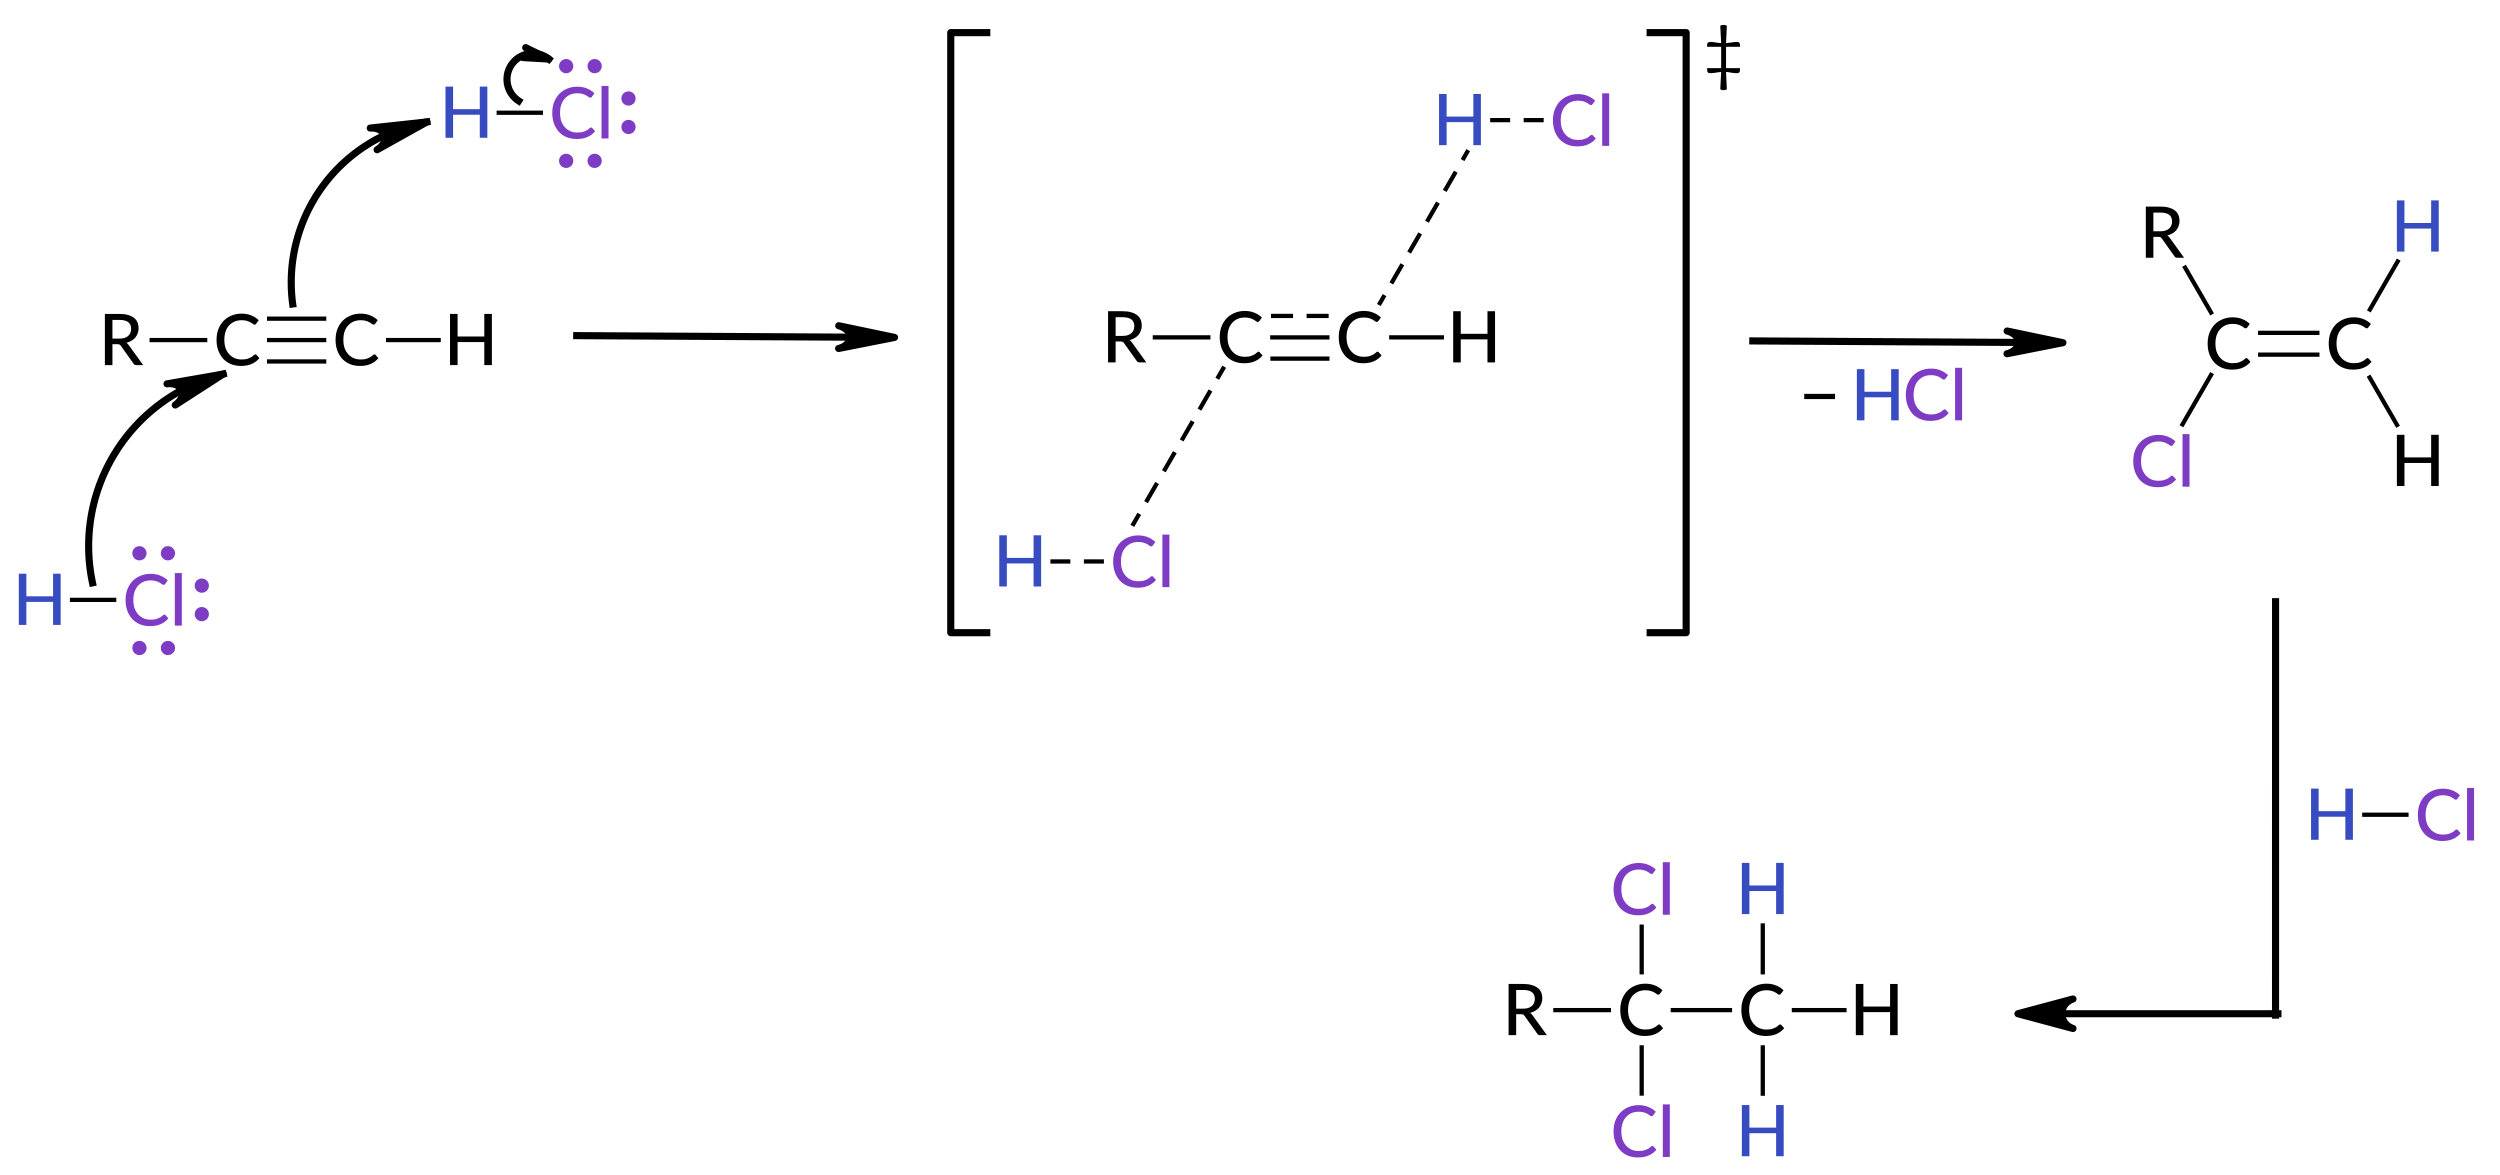 <?xml version="1.0"?>
<!DOCTYPE svg PUBLIC '-//W3C//DTD SVG 1.0//EN'
          'http://www.w3.org/TR/2001/REC-SVG-20010904/DTD/svg10.dtd'>
<svg style="fill-opacity:1; color-rendering:auto; color-interpolation:auto; text-rendering:auto; stroke:black; stroke-linecap:square; stroke-miterlimit:10; shape-rendering:auto; stroke-opacity:1; fill:black; stroke-dasharray:none; font-weight:normal; stroke-width:1; font-family:'Dialog'; font-style:normal; stroke-linejoin:miter; font-size:12px; stroke-dashoffset:0; image-rendering:auto;" xmlns="http://www.w3.org/2000/svg" width="351" viewBox="0 0 351.0 165.0" xmlns:xlink="http://www.w3.org/1999/xlink" height="165"
><!--Generated in ChemDoodle 11.3.0: PD94bWwgdmVyc2lvbj0iMS4wIiBlbmNvZGluZz0iVVRGLTgiIHN0YW5kYWxvbmU9Im5vIj8+DQo8ZCBjZHM9InM6QUNTIERvY3VtZW50IDE5OTYiIGY9InM6aWN4bWwiIGlkPSIxIiBtdj0iczozLjMuMCIgcD0iczpDaGVtRG9vZGxlIiBwYz0iaToxIiBwcj0iaToxIiB2PSJzOjExLjMuMCI+DQogICAgPHAgYjEwPSJiOnRydWUiIGIxMDU9ImI6dHJ1ZSIgYjEwNj0iYjpmYWxzZSIgYjEwNz0iYjpmYWxzZSIgYjEwOT0iYjpmYWxzZSIgYjExMD0iYjpmYWxzZSIgYjExMT0iYjp0cnVlIiBiMTEyPSJiOnRydWUiIGIxMTQ9ImI6dHJ1ZSIgYjExNT0iYjpmYWxzZSIgYjExNj0iYjp0cnVlIiBiMTE4PSJiOnRydWUiIGIxMjE9ImI6dHJ1ZSIgYjEyOT0iYjpmYWxzZSIgYjEzMT0iYjpmYWxzZSIgYjEzMj0iYjpmYWxzZSIgYjEzMz0iYjp0cnVlIiBiMTQ1PSJiOmZhbHNlIiBiMTQ2PSJiOnRydWUiIGIxNDc9ImI6ZmFsc2UiIGIxNTI9ImI6ZmFsc2UiIGIxNTU9ImI6dHJ1ZSIgYjE2Nj0iYjp0cnVlIiBiMTY3PSJiOnRydWUiIGIxNzA9ImI6ZmFsc2UiIGIxNzE9ImI6dHJ1ZSIgYjE3Mz0iYjp0cnVlIiBiMTc5PSJiOnRydWUiIGIyMDE9ImI6ZmFsc2UiIGIyMTY9ImI6dHJ1ZSIgYjIyNj0iYjp0cnVlIiBiMjI3PSJiOmZhbHNlIiBiMjM9ImI6dHJ1ZSIgYjI0PSJiOmZhbHNlIiBiMjQ1PSJiOnRydWUiIGIyNDY9ImI6dHJ1ZSIgYjI0Nz0iYjpmYWxzZSIgYjI0OD0iYjpmYWxzZSIgYjI1NT0iYjpmYWxzZSIgYjI1Nj0iYjp0cnVlIiBiMzU9ImI6ZmFsc2UiIGI0MD0iYjpmYWxzZSIgYjQxPSJiOnRydWUiIGI0Mj0iYjpmYWxzZSIgYjkwPSJiOmZhbHNlIiBiOTM9ImI6dHJ1ZSIgYzEwPSJjOjEyOCwxMjgsMTI4IiBjMTE9ImM6MTI4LDAsMCIgYzEyPSJjOjYxLDE0MSwxNDMiIGMxOT0iYzowLDAsMCIgYzI9ImM6MCwwLDAiIGMzPSJjOjAsMCwwIiBjND0iYzoxMjgsMTI4LDEyOCIgYzU9ImM6MjU1LDI1NSwyNTUiIGM2PSJjOjAsMCwwIiBjNz0iYzoyNTUsMjU1LDI1NSIgYzg9ImM6MCwwLDAiIGM5PSJjOjAsMCwwIiBmMT0iZjoxNC40IiBmMTA9ImY6OC4wIiBmMTE9ImY6MC41MjM1OTg4IiBmMTI9ImY6Mi4wIiBmMTM9ImY6Mi41IiBmMTQ9ImY6MS4wIiBmMTU9ImY6MC4wIiBmMTY9ImY6My4wIiBmMTc9ImY6Mi4wIiBmMTg9ImY6NC4wIiBmMTk9ImY6MC4xMDQ3MTk3NiIgZjI9ImY6MC42IiBmMjE9ImY6MS42IiBmMjI9ImY6My4wIiBmMjM9ImY6MC4wIiBmMjQ9ImY6MTAuMCIgZjI1PSJmOjEuMCIgZjI4PSJmOjEuMCIgZjI5PSJmOjEuMCIgZjM9ImY6MC41IiBmMzA9ImY6MC4zIiBmMzE9ImY6MC4yNyIgZjM0PSJmOjYuMCIgZjM1PSJmOjUuNDk3Nzg3IiBmMzY9ImY6MC43IiBmMzc9ImY6MS4wIiBmMzg9ImY6My4wIiBmMzk9ImY6MS4yIiBmND0iZjo1LjAiIGY0MD0iZjowLjAiIGY0MT0iZjoxLjAiIGY0Mj0iZjoxMC4wIiBmNDM9ImY6MTAuMCIgZjQ0PSJmOjAuNTIzNTk4OCIgZjQ1PSJmOjUuMCIgZjQ2PSJmOjEuMCIgZjQ3PSJmOjMuMCIgZjQ4PSJmOjEuMiIgZjQ5PSJmOjAuMCIgZjU9ImY6MC4xOCIgZjUxPSJmOjIwLjAiIGY1Mj0iZjo1LjAiIGY1Mz0iZjoxNS4wIiBmNTQ9ImY6MC4zIiBmNTU9ImY6MS4wIiBmNTY9ImY6MC41IiBmNTc9ImY6MS4wIiBmNTg9ImY6Mi4wIiBmNTk9ImY6NC4wIiBmNj0iZjoxLjA0NzE5NzYiIGY2MT0iZjoyLjAiIGY2Mj0iZjo1LjAiIGY2Mz0iZjoxLjAiIGY2NT0iZjo1LjAiIGY2Nj0iZjo0LjAiIGY2Nz0iZjoyMC4wIiBmNjg9ImY6MC40IiBmNjk9ImY6My4wIiBmNz0iZjoxLjUiIGY3MD0iZjoxMi4wIiBmNzE9ImY6MTAuMCIgZjk9ImY6MC43IiBpMTU9Imk6MiIgaTE2PSJpOjAiIGkxNz0iaTowIiBpMj0iaTo3OTIiIGkyMj0iaToyIiBpMjY9Imk6MSIgaTM9Imk6NjEyIiBpMzM9Imk6MCIgaTM3PSJpOjAiIGk0PSJpOjM2IiBpNDA9Imk6MSIgaTQzPSJpOjEiIGk1PSJpOjM2IiBpNj0iaTozNiIgaTc9Imk6MzYiIGlkPSIyIiBzMjA9InM6QmFzaWMiIHMyMj0iczpBbmdzdHJvbSIgdDE9InQ6TGF0byBNZWRpdW0sMCwxMCIgdDI9InQ6VGltZXMgTmV3IFJvbWFuLDAsMTIiLz4NCiAgICA8YW4gYT0iczpudWxsIiBjaT0iczpudWxsIiBjbj0iczpudWxsIiBjcz0iczpudWxsIiBkPSJzOm51bGwiIGlkPSIzIiBrPSJzOm51bGwiIHQ9InM6bnVsbCIvPg0KICAgIDxjdCBpZD0iNCI+DQogICAgICAgIDxfYyBiPSIxOTMiIGc9Ijc2IiByPSI1NiIvPg0KICAgICAgICA8X2MgYj0iMTk2IiBnPSI1OSIgcj0iMTI2Ii8+DQogICAgPC9jdD4NCiAgICA8ZnQgaWQ9IjUiPg0KICAgICAgICA8X2YgdmFsdWU9IkxhdG8gTWVkaXVtIi8+DQogICAgICAgIDxfZiB2YWx1ZT0iTGF0byIvPg0KICAgIDwvZnQ+DQogICAgPGEgYXQyPSJiOmZhbHNlIiBhdDM9ImQ6MC4wIiBhdDQ9Imk6MiIgY28xPSJiOnRydWUiIGg9Imk6MCIgaWQ9IjYiIGw9InM6QyIgcD0icDM6MTEwLjQxMjEyNSwxNDEuNzQ1MjQsMC4wIi8+DQogICAgPGEgYXQyPSJiOmZhbHNlIiBhdDM9ImQ6MC4wIiBhdDQ9Imk6MCIgY28xPSJiOnRydWUiIGlkPSI3IiBsPSJzOlIiIHA9InAzOjk0LjQxMjEyNSwxNDEuNzQ1MjQsMC4wIi8+DQogICAgPGEgYXQyPSJiOmZhbHNlIiBhdDM9ImQ6MC4wIiBhdDQ9Imk6MiIgY28xPSJiOnRydWUiIGg9Imk6MCIgaWQ9IjgiIGw9InM6QyIgcD0icDM6MTI3LjEyMTIzLDE0MS43NDUyNCwwLjAiLz4NCiAgICA8YSBhdDI9ImI6ZmFsc2UiIGF0Mz0iZDowLjAiIGF0ND0iaTowIiBjbzE9ImI6dHJ1ZSIgaWQ9IjkiIGw9InM6SCIgcD0icDM6MTQzLjEyMTIzLDE0MS43NDUyNCwwLjAiLz4NCiAgICA8YiBhMT0iaTo2IiBhMj0iaTo3IiBibzI9ImI6ZmFsc2UiIGJvMz0iaToyIiBjbzE9ImI6ZmFsc2UiIGlkPSIxMCIgdD0iczpTaW5nbGUiIHpvPSJzOjEiLz4NCiAgICA8YiBhMT0iaTo2IiBhMj0iaTo4IiBibzI9ImI6ZmFsc2UiIGJvMz0iaToyIiBjbzE9ImI6ZmFsc2UiIGlkPSIxMSIgdD0iczpUcmlwbGUiIHQxPSJ0OkxhdG8sMCwxMCIgem89InM6MCIvPg0KICAgIDxiIGExPSJpOjgiIGEyPSJpOjkiIGJvMj0iYjpmYWxzZSIgYm8zPSJpOjIiIGNvMT0iYjpmYWxzZSIgaWQ9IjEyIiB0PSJzOlNpbmdsZSIgem89InM6MiIvPg0KICAgIDxhIGF0Mj0iYjpmYWxzZSIgYXQzPSJkOjAuMCIgYXQ0PSJpOjAiIGMzPSJjOjU2LDc2LDE5MyIgY28xPSJiOmZhbHNlIiBpZD0iMTMiIGw9InM6SCIgcD0icDM6MTQyLjQ4Njc3LDEwOS44MjgxMjUsMC4wIi8+DQogICAgPGEgYXQyPSJiOmZhbHNlIiBhdDM9ImQ6MC4wIiBhdDQ9Imk6MCIgYzM9ImM6MTI2LDU5LDE5NiIgY28xPSJiOmZhbHNlIiBpZD0iMTQiIGw9InM6Q2wiIHA9InAzOjE1OC40ODY3NywxMDkuODI4MTI1LDAuMCI+DQogICAgICAgIDxzeSBhPSJiOmZhbHNlIiBjND0iYzoxMjYsNTksMTk2IiBjbzE9ImI6ZmFsc2UiIGlkPSIxNSIgcD0icDM6MTU4LjQ4Njc3LDExNi41ODI3NiwwLjAiIHQ9Imk6MSIvPg0KICAgICAgICA8c3kgYT0iYjpmYWxzZSIgYzQ9ImM6MTI2LDU5LDE5NiIgY28xPSJiOmZhbHNlIiBpZD0iMTYiIHA9InAzOjE2NS4yNDE0LDEwOS44MjgxMjUsMC4wIiB0PSJpOjEiLz4NCiAgICAgICAgPHN5IGE9ImI6ZmFsc2UiIGM0PSJjOjEyNiw1OSwxOTYiIGNvMT0iYjpmYWxzZSIgaWQ9IjE3IiBwPSJwMzoxNTguNDg2NzcsMTAzLjI4NTAzNCwwLjAiIHQ9Imk6MSIvPg0KICAgIDwvYT4NCiAgICA8YiBhMT0iaToxMyIgYTI9Imk6MTQiIGJvMj0iYjpmYWxzZSIgYm8zPSJpOjIiIGNvMT0iYjpmYWxzZSIgaWQ9IjE4IiB0PSJzOlNpbmdsZSIgem89InM6MyIvPg0KICAgIDxhIGF0Mj0iYjpmYWxzZSIgYXQzPSJkOjAuMCIgYXQ0PSJpOjAiIGMzPSJjOjU2LDc2LDE5MyIgY28xPSJiOmZhbHNlIiBpZD0iMTkiIGw9InM6SCIgcD0icDM6ODIuNTc4MjIsMTc4LjIyMjQxLDAuMCIvPg0KICAgIDxhIGF0Mj0iYjpmYWxzZSIgYXQzPSJkOjAuMCIgYXQ0PSJpOjAiIGMzPSJjOjEyNiw1OSwxOTYiIGNvMT0iYjpmYWxzZSIgaWQ9IjIwIiBsPSJzOkNsIiBwPSJwMzo5OC41NzgyMiwxNzguMjIyNDEsMC4wIj4NCiAgICAgICAgPHN5IGE9ImI6ZmFsc2UiIGM0PSJjOjEyNiw1OSwxOTYiIGNvMT0iYjpmYWxzZSIgaWQ9IjIxIiBwPSJwMzo5OC41NzgyMiwxODQuOTc3MDUsMC4wIiB0PSJpOjEiLz4NCiAgICAgICAgPHN5IGE9ImI6ZmFsc2UiIGM0PSJjOjEyNiw1OSwxOTYiIGNvMT0iYjpmYWxzZSIgaWQ9IjIyIiBwPSJwMzoxMDUuMzMyODQsMTc4LjIyMjQxLDAuMCIgdD0iaToxIi8+DQogICAgICAgIDxzeSBhPSJiOmZhbHNlIiBjND0iYzoxMjYsNTksMTk2IiBjbzE9ImI6ZmFsc2UiIGlkPSIyMyIgcD0icDM6OTguNTc4MjIsMTcxLjY3OTMyLDAuMCIgdD0iaToxIi8+DQogICAgPC9hPg0KICAgIDxiIGExPSJpOjE5IiBhMj0iaToyMCIgYm8yPSJiOmZhbHNlIiBibzM9Imk6MiIgY28xPSJiOmZhbHNlIiBpZD0iMjQiIHQ9InM6U2luZ2xlIiB6bz0iczo0Ii8+DQogICAgPGEgYXQyPSJiOmZhbHNlIiBhdDM9ImQ6MC4wIiBhdDQ9Imk6MiIgY28xPSJiOnRydWUiIGg9Imk6MCIgaWQ9IjI1IiBsPSJzOkMiIHA9InAzOjI1MS4yNTcyMiwxNDEuMzY3MTksMC4wIi8+DQogICAgPGEgYXQyPSJiOmZhbHNlIiBhdDM9ImQ6MC4wIiBhdDQ9Imk6MiIgY28xPSJiOnRydWUiIGg9Imk6MCIgaWQ9IjI2IiBsPSJzOkMiIHA9InAzOjI2Ny45NjYzLDE0MS4zNjcxOSwwLjAiLz4NCiAgICA8YSBhdDI9ImI6ZmFsc2UiIGF0Mz0iZDowLjAiIGF0ND0iaTowIiBjbzE9ImI6dHJ1ZSIgaWQ9IjI3IiBsPSJzOkMiIHA9InAzOjIzNi4xMjc4OCwxNjcuNTcxOTYsMC4wIi8+DQogICAgPGEgYXQyPSJiOmZhbHNlIiBhdDM9ImQ6MC4wIiBhdDQ9Imk6MCIgY28xPSJiOnRydWUiIGlkPSIyOCIgbD0iczpSIiBwPSJwMzoyMzUuMjU3MjIsMTQxLjM2NzE5LDAuMCIvPg0KICAgIDxhIGF0Mj0iYjpmYWxzZSIgYXQzPSJkOjAuMCIgYXQ0PSJpOjAiIGNvMT0iYjp0cnVlIiBpZD0iMjkiIGw9InM6SCIgcD0icDM6MjgzLjk2NjMsMTQxLjM2NzE5LDAuMCIvPg0KICAgIDxhIGF0Mj0iYjpmYWxzZSIgYXQzPSJkOjAuMCIgYXQ0PSJpOjAiIGNvMT0iYjp0cnVlIiBpZD0iMzAiIGw9InM6QyIgcD0icDM6MjgyLjk5MDM2LDExNS4zNDQ3MywwLjAiLz4NCiAgICA8YiBhMT0iaToyNSIgYTI9Imk6MjYiIGJvMj0iYjp0cnVlIiBibzM9Imk6MiIgY28xPSJiOmZhbHNlIiBpZD0iMzEiIHQ9InM6UmVzb25hbmNlIiB0MT0idDpMYXRvLDAsMTAiIHpvPSJzOjUiLz4NCiAgICA8YiBhMT0iaToyNSIgYTI9Imk6MjciIGJvMj0iYjpmYWxzZSIgYm8zPSJpOjIiIGNvMT0iYjpmYWxzZSIgaWQ9IjMyIiB0PSJzOkhhbGYgU2luZ2xlIiB6bz0iczo5Ii8+DQogICAgPGIgYTE9Imk6MjUiIGEyPSJpOjI4IiBibzI9ImI6ZmFsc2UiIGJvMz0iaToyIiBjbzE9ImI6ZmFsc2UiIGlkPSIzMyIgdD0iczpTaW5nbGUiIHpvPSJzOjYiLz4NCiAgICA8YiBhMT0iaToyNiIgYTI9Imk6MjkiIGJvMj0iYjpmYWxzZSIgYm8zPSJpOjIiIGNvMT0iYjpmYWxzZSIgaWQ9IjM0IiB0PSJzOlNpbmdsZSIgem89InM6NyIvPg0KICAgIDxiIGExPSJpOjI2IiBhMj0iaTozMCIgYm8yPSJiOmZhbHNlIiBibzM9Imk6MiIgY28xPSJiOmZhbHNlIiBpZD0iMzUiIHQ9InM6SGFsZiBTaW5nbGUiIHpvPSJzOjgiLz4NCiAgICA8YSBhdDI9ImI6ZmFsc2UiIGF0Mz0iZDowLjAiIGF0ND0iaTowIiBiMTQ2PSJiOmZhbHNlIiBjMz0iYzo1Niw3NiwxOTMiIGNvMT0iYjp0cnVlIiBpZD0iMzYiIGw9InM6SCIgcD0icDM6MjIwLjIzNjc5LDE3Mi44MjgxMiwwLjAiLz4NCiAgICA8YSBhdDI9ImI6ZmFsc2UiIGF0Mz0iZDowLjAiIGF0ND0iaTowIiBiMTQ2PSJiOmZhbHNlIiBjMz0iYzoxMjYsNTksMTk2IiBjbzE9ImI6dHJ1ZSIgaWQ9IjM3IiBsPSJzOkNsIiBwPSJwMzoyMzcuMjM2NzksMTcyLjgyODEyLDAuMCIvPg0KICAgIDxiIGExPSJpOjM2IiBhMj0iaTozNyIgYm8yPSJiOmZhbHNlIiBibzM9Imk6MiIgY28xPSJiOmZhbHNlIiBpZD0iMzgiIHQ9InM6SGFsZiBTaW5nbGUiIHpvPSJzOjEwIi8+DQogICAgPGEgYXQyPSJiOmZhbHNlIiBhdDM9ImQ6MC4wIiBhdDQ9Imk6MCIgYjE0Nj0iYjpmYWxzZSIgYzM9ImM6NTYsNzYsMTkzIiBjbzE9ImI6dHJ1ZSIgaWQ9IjM5IiBsPSJzOkgiIHA9InAzOjI4MS45ODA2MiwxMTAuODY3MTksMC4wIi8+DQogICAgPGEgYXQyPSJiOmZhbHNlIiBhdDM9ImQ6MC4wIiBhdDQ9Imk6MCIgYjE0Nj0iYjpmYWxzZSIgYzM9ImM6MTI2LDU5LDE5NiIgY28xPSJiOnRydWUiIGlkPSI0MCIgbD0iczpDbCIgcD0icDM6Mjk4Ljk4MDYsMTEwLjg2NzE5LDAuMCIvPg0KICAgIDxiIGExPSJpOjM5IiBhMj0iaTo0MCIgYm8yPSJiOmZhbHNlIiBibzM9Imk6MiIgY28xPSJiOmZhbHNlIiBpZD0iNDEiIHQ9InM6SGFsZiBTaW5nbGUiIHpvPSJzOjExIi8+DQogICAgPGEgYXQyPSJiOmZhbHNlIiBhdDM9ImQ6MC4wIiBhdDQ9Imk6MiIgY28xPSJiOnRydWUiIGg9Imk6MCIgaWQ9IjQyIiBsPSJzOkMiIHA9InAzOjM4OS45NTk0NywxNDIuMjYzMDYsMC4wIi8+DQogICAgPGEgYXQyPSJiOmZhbHNlIiBhdDM9ImQ6MC4wIiBhdDQ9Imk6MCIgY28xPSJiOnRydWUiIGlkPSI0MyIgbD0iczpSIiBwPSJwMzozODAuOTU5NDcsMTI2LjY3NDYyLDAuMCIvPg0KICAgIDxhIGF0Mj0iYjpmYWxzZSIgYXQzPSJkOjAuMCIgYXQ0PSJpOjIiIGIxNDY9ImI6ZmFsc2UiIGNvMT0iYjp0cnVlIiBoPSJpOjIiIGlkPSI0NCIgbD0iczpDIiBwPSJwMzo0MDYuOTU5NDcsMTQyLjI2MzA2LDAuMCIvPg0KICAgIDxhIGF0Mj0iYjpmYWxzZSIgYXQzPSJkOjAuMCIgYXQ0PSJpOjAiIGMzPSJjOjEyNiw1OSwxOTYiIGNvMT0iYjpmYWxzZSIgaWQ9IjQ1IiBsPSJzOkNsIiBwPSJwMzozODAuNDU5NDcsMTU4LjcxNzUzLDAuMCIvPg0KICAgIDxhIGF0Mj0iYjpmYWxzZSIgYXQzPSJkOjAuMCIgYXQ0PSJpOjAiIGNvMT0iYjpmYWxzZSIgaWQ9IjQ2IiBsPSJzOkgiIHA9InAzOjQxNi40NTk0NywxNTguNzE3NTMsMC4wIi8+DQogICAgPGEgYXQyPSJiOmZhbHNlIiBhdDM9ImQ6MC4wIiBhdDQ9Imk6MCIgYzM9ImM6NTYsNzYsMTkzIiBjbzE9ImI6ZmFsc2UiIGlkPSI0NyIgbD0iczpIIiBwPSJwMzo0MTYuNDU5NDcsMTI1LjgwODUzLDAuMCIvPg0KICAgIDxiIGExPSJpOjQyIiBhMj0iaTo0MyIgYm8yPSJiOmZhbHNlIiBibzM9Imk6MiIgY28xPSJiOmZhbHNlIiBpZD0iNDgiIHQ9InM6U2luZ2xlIiB6bz0iczoxMyIvPg0KICAgIDxiIGExPSJpOjQyIiBhMj0iaTo0NCIgYm8yPSJiOmZhbHNlIiBibzM9Imk6MiIgY28xPSJiOmZhbHNlIiBpZD0iNDkiIHQ9InM6RG91YmxlIiB0MT0idDpMYXRvLDAsMTAiIHpvPSJzOjEyIi8+DQogICAgPGIgYTE9Imk6NDIiIGEyPSJpOjQ1IiBibzI9ImI6ZmFsc2UiIGJvMz0iaToyIiBjbzE9ImI6ZmFsc2UiIGlkPSI1MCIgdD0iczpTaW5nbGUiIHpvPSJzOjE0Ii8+DQogICAgPGIgYTE9Imk6NDQiIGEyPSJpOjQ2IiBibzI9ImI6ZmFsc2UiIGJvMz0iaToyIiBjbzE9ImI6ZmFsc2UiIGlkPSI1MSIgdD0iczpTaW5nbGUiIHpvPSJzOjE1Ii8+DQogICAgPGIgYTE9Imk6NDQiIGEyPSJpOjQ3IiBibzI9ImI6ZmFsc2UiIGJvMz0iaToyIiBjbzE9ImI6ZmFsc2UiIGlkPSI1MiIgdD0iczpTaW5nbGUiIHpvPSJzOjE2Ii8+DQogICAgPGEgYXQyPSJiOmZhbHNlIiBhdDM9ImQ6MC4wIiBhdDQ9Imk6MCIgYzM9ImM6NTYsNzYsMTkzIiBjbzE9ImI6ZmFsc2UiIGlkPSI1MyIgbD0iczpIIiBwPSJwMzo0MDQuNDExNTYsMjA4LjM4OTA0LDAuMCIvPg0KICAgIDxhIGF0Mj0iYjpmYWxzZSIgYXQzPSJkOjAuMCIgYXQ0PSJpOjAiIGMzPSJjOjEyNiw1OSwxOTYiIGNvMT0iYjpmYWxzZSIgaWQ9IjU0IiBsPSJzOkNsIiBwPSJwMzo0MjAuNDExNTYsMjA4LjM4OTA0LDAuMCIvPg0KICAgIDxiIGExPSJpOjUzIiBhMj0iaTo1NCIgYm8yPSJiOmZhbHNlIiBibzM9Imk6MiIgY28xPSJiOmZhbHNlIiBpZD0iNTUiIHQ9InM6U2luZ2xlIiB6bz0iczoxNyIvPg0KICAgIDxhIGF0Mj0iYjpmYWxzZSIgYXQzPSJkOjAuMCIgYXQ0PSJpOjIiIGNvMT0iYjp0cnVlIiBoPSJpOjAiIGlkPSI1NiIgbD0iczpDIiBwPSJwMzozMDcuNDkyOTIsMjM1LjgyMDMxLDAuMCIvPg0KICAgIDxhIGF0Mj0iYjpmYWxzZSIgYXQzPSJkOjAuMCIgYXQ0PSJpOjAiIGMzPSJjOjEyNiw1OSwxOTYiIGNvMT0iYjpmYWxzZSIgaWQ9IjU3IiBsPSJzOkNsIiBwPSJwMzozMDcuNDkyOTIsMjUyLjgyMDMxLDAuMCIvPg0KICAgIDxhIGF0Mj0iYjpmYWxzZSIgYXQzPSJkOjAuMCIgYXQ0PSJpOjAiIGNvMT0iYjp0cnVlIiBpZD0iNTgiIGw9InM6UiIgcD0icDM6MjkxLjQ5Mjg2LDIzNS44MjAzMSwwLjAiLz4NCiAgICA8YSBhdDI9ImI6ZmFsc2UiIGF0Mz0iZDowLjAiIGF0ND0iaTowIiBjMz0iYzoxMjYsNTksMTk2IiBjbzE9ImI6ZmFsc2UiIGlkPSI1OSIgbD0iczpDbCIgcD0icDM6MzA3LjQ5MjkyLDIxOC44MjAzMSwwLjAiLz4NCiAgICA8YSBhdDI9ImI6ZmFsc2UiIGF0Mz0iZDowLjAiIGF0ND0iaToyIiBiMTQ2PSJiOmZhbHNlIiBjbzE9ImI6dHJ1ZSIgaD0iaToyIiBpZD0iNjAiIGw9InM6QyIgcD0icDM6MzI0LjQ5MjkyLDIzNS44MjAzMSwwLjAiLz4NCiAgICA8YSBhdDI9ImI6ZmFsc2UiIGF0Mz0iZDowLjAiIGF0ND0iaTowIiBjMz0iYzo1Niw3NiwxOTMiIGNvMT0iYjpmYWxzZSIgaWQ9IjYxIiBsPSJzOkgiIHA9InAzOjMyNC40OTI5MiwyNTIuODIwMzEsMC4wIi8+DQogICAgPGEgYXQyPSJiOmZhbHNlIiBhdDM9ImQ6MC4wIiBhdDQ9Imk6MCIgY28xPSJiOmZhbHNlIiBpZD0iNjIiIGw9InM6SCIgcD0icDM6MzQwLjQ5MjkyLDIzNS44MjAzMSwwLjAiLz4NCiAgICA8YSBhdDI9ImI6ZmFsc2UiIGF0Mz0iZDowLjAiIGF0ND0iaTowIiBjMz0iYzo1Niw3NiwxOTMiIGNvMT0iYjpmYWxzZSIgaWQ9IjYzIiBsPSJzOkgiIHA9InAzOjMyNC40OTI5MiwyMTguODIwMzEsMC4wIi8+DQogICAgPGIgYTE9Imk6NTYiIGEyPSJpOjU3IiBibzI9ImI6ZmFsc2UiIGJvMz0iaToyIiBjbzE9ImI6ZmFsc2UiIGlkPSI2NCIgdD0iczpTaW5nbGUiIHpvPSJzOjIwIi8+DQogICAgPGIgYTE9Imk6NTYiIGEyPSJpOjU4IiBibzI9ImI6ZmFsc2UiIGJvMz0iaToyIiBjbzE9ImI6ZmFsc2UiIGlkPSI2NSIgdD0iczpTaW5nbGUiIHpvPSJzOjE5Ii8+DQogICAgPGIgYTE9Imk6NTYiIGEyPSJpOjU5IiBibzI9ImI6ZmFsc2UiIGJvMz0iaToyIiBjbzE9ImI6ZmFsc2UiIGlkPSI2NiIgdD0iczpTaW5nbGUiIHpvPSJzOjIzIi8+DQogICAgPGIgYTE9Imk6NTYiIGEyPSJpOjYwIiBibzI9ImI6ZmFsc2UiIGJvMz0iaToyIiBjbzE9ImI6ZmFsc2UiIGlkPSI2NyIgdD0iczpTaW5nbGUiIHQxPSJ0OkxhdG8sMCwxMCIgem89InM6MTgiLz4NCiAgICA8YiBhMT0iaTo2MCIgYTI9Imk6NjEiIGJvMj0iYjpmYWxzZSIgYm8zPSJpOjIiIGNvMT0iYjpmYWxzZSIgaWQ9IjY4IiB0PSJzOlNpbmdsZSIgem89InM6MjEiLz4NCiAgICA8YiBhMT0iaTo2MCIgYTI9Imk6NjIiIGJvMj0iYjpmYWxzZSIgYm8zPSJpOjIiIGNvMT0iYjpmYWxzZSIgaWQ9IjY5IiB0PSJzOlNpbmdsZSIgem89InM6MjQiLz4NCiAgICA8YiBhMT0iaTo2MCIgYTI9Imk6NjMiIGJvMj0iYjpmYWxzZSIgYm8zPSJpOjIiIGNvMT0iYjpmYWxzZSIgaWQ9IjcwIiB0PSJzOlNpbmdsZSIgem89InM6MjIiLz4NCiAgICA8YSBhdDI9ImI6ZmFsc2UiIGF0Mz0iZDowLjAiIGF0ND0iaTowIiBjbzE9ImI6dHJ1ZSIgaWQ9IjcxIiBsPSJzOkMiIHA9InAzOjI2My4zNTgyOCwxNDQuMzUwODMsMC4wIi8+DQogICAgPGEgYXQyPSJiOmZhbHNlIiBhdDM9ImQ6MC4wIiBhdDQ9Imk6MCIgY28xPSJiOnRydWUiIGlkPSI3MiIgbD0iczpDIiBwPSJwMzoyNTUuNjU4MjYsMTQ0LjM1MDgzLDAuMCIvPg0KICAgIDxiIGExPSJpOjcxIiBhMj0iaTo3MiIgYm8yPSJiOmZhbHNlIiBibzM9Imk6MiIgY28xPSJiOmZhbHNlIiBpZD0iNzMiIHQ9InM6U2luZ2xlIiB6bz0iczoyNSIvPg0KICAgIDxsIGNvMT0iYjpmYWxzZSIgaWQ9Ijc0IiBsMT0iZjowLjAiIGwxMD0iYjpmYWxzZSIgbDExPSJiOmZhbHNlIiBsMTI9ImY6NS4wIiBsMTM9ImY6NS4wIiBsMj0iYjpmYWxzZSIgbDM9ImI6ZmFsc2UiIGw0PSJiOmZhbHNlIiBsOD0iYjpmYWxzZSIgbDk9ImI6ZmFsc2UiIHAxPSJwMjoxNTcuOTY5MTMsMTQxLjEyNDI3IiBwMj0icDI6MjAyLjU5MTY0LDE0MS4zNzQyNyIgc2gyMj0iZjowLjAiIHNoMz0iYjpmYWxzZSIgc2g0PSJiOmZhbHNlIiBzaDU9ImI6ZmFsc2UiPg0KICAgICAgICA8YXcgYXIzPSJiOnRydWUiIGFyND0iYjp0cnVlIiBhcjU9ImI6ZmFsc2UiIGYxMT0iZjowLjQwMTQyNTcyIiBpZD0iNzUiIHA9ImI6ZmFsc2UiIHQ9InM6RnVsbCIvPg0KICAgIDwvbD4NCiAgICA8bCBjbzE9ImI6ZmFsc2UiIGlkPSI3NiIgbDE9ImY6MS41MzU4ODk3IiBsMTA9ImI6ZmFsc2UiIGwxMT0iYjpmYWxzZSIgbDEyPSJmOjUuMCIgbDEzPSJmOjUuMCIgbDI9ImI6ZmFsc2UiIGwzPSJiOmZhbHNlIiBsND0iYjpmYWxzZSIgbDg9ImI6dHJ1ZSIgbDk9ImI6ZmFsc2UiIHAxPSJwMjo4OS45ODY3NywxNzUuODI4MTIiIHAyPSJwMjoxMDguMzI4ODMsMTQ2LjUyMjg5IiBzaDIyPSJmOjAuMCIgc2gzPSJiOmZhbHNlIiBzaDQ9ImI6ZmFsc2UiIHNoNT0iYjpmYWxzZSI+DQogICAgICAgIDxhdyBhcjM9ImI6dHJ1ZSIgYXI0PSJiOnRydWUiIGFyNT0iYjpmYWxzZSIgZjExPSJmOjAuNDAxNDI1NzIiIGlkPSI3NyIgcD0iYjpmYWxzZSIgdD0iczpGdWxsIi8+DQogICAgPC9sPg0KICAgIDxsIGNvMT0iYjpmYWxzZSIgaWQ9Ijc4IiBsMT0iZjoxLjUzNTg4OTciIGwxMD0iYjpmYWxzZSIgbDExPSJiOmZhbHNlIiBsMTI9ImY6NS4wIiBsMTM9ImY6NS4wIiBsMj0iYjpmYWxzZSIgbDM9ImI6ZmFsc2UiIGw0PSJiOmZhbHNlIiBsOD0iYjp0cnVlIiBsOT0iYjpmYWxzZSIgcDE9InAyOjExOC4wOTA5OSwxMzYuNjc4NjUiIHAyPSJwMjoxMzYuOTMzMDQsMTExLjEyMzQxIiBzaDIyPSJmOjAuMCIgc2gzPSJiOmZhbHNlIiBzaDQ9ImI6ZmFsc2UiIHNoNT0iYjpmYWxzZSI+DQogICAgICAgIDxhdyBhcjM9ImI6dHJ1ZSIgYXI0PSJiOnRydWUiIGFyNT0iYjpmYWxzZSIgZjExPSJmOjAuNDAxNDI1NzIiIGlkPSI3OSIgcD0iYjpmYWxzZSIgdD0iczpGdWxsIi8+DQogICAgPC9sPg0KICAgIDxsIGNvMT0iYjpmYWxzZSIgaWQ9IjgwIiBsMT0iZjozLjIyODg1OTIiIGwxMD0iYjpmYWxzZSIgbDExPSJiOmZhbHNlIiBsMTI9ImY6NS4wIiBsMTM9ImY6NS4wIiBsMj0iYjpmYWxzZSIgbDM9ImI6ZmFsc2UiIGw0PSJiOmZhbHNlIiBsOD0iYjp0cnVlIiBsOT0iYjpmYWxzZSIgcDE9InAyOjE0OS44MjAxLDEwOC4xNjE0NCIgcDI9InAyOjE1NC4wNTc2OCwxMDIuMjkwMDQiIHNoMjI9ImY6MC4wIiBzaDM9ImI6ZmFsc2UiIHNoND0iYjpmYWxzZSIgc2g1PSJiOmZhbHNlIj4NCiAgICAgICAgPGF3IGFyMz0iYjp0cnVlIiBhcjQ9ImI6dHJ1ZSIgYXI1PSJiOmZhbHNlIiBmMTE9ImY6MC40MDE0MjU3MiIgaWQ9IjgxIiBwPSJiOmZhbHNlIiB0PSJzOkZ1bGwiLz4NCiAgICA8L2w+DQogICAgPGJyIGJyMT0iaTowIiBicjI9ImI6ZmFsc2UiIGNvMT0iYjpmYWxzZSIgaWQ9IjgyIiBwMT0icDI6MjEwLjQ4Njc2LDk4LjU3ODEyNSIgcDI9InAyOjMxMy43MzY4MiwxODIuODI4MTIiIHNoMjI9ImY6MC4wIiBzaDM9ImI6ZmFsc2UiIHNoND0iYjpmYWxzZSIgc2g1PSJiOmZhbHNlIi8+DQogICAgPGxhIGNvMT0iYjpmYWxzZSIgaWQ9IjgzIiBwMT0icDI6MzE4Ljk4NjgyLDEwMS4yNTc4MSIgcDI9InAyOjMxOC45ODY4MiwxMDEuMjU3ODEiIHNoMTI9InQ6TGF0bywwLDEwIiBzaDIyPSJmOjAuMCIgc2gzPSJiOmZhbHNlIiBzaDQ9ImI6ZmFsc2UiIHNoNT0iYjpmYWxzZSIgdD0iczqHIj4NCiAgICAgICAgPF9mIGE9Imk6MCIgdz0iZjotMS4wIj4NCiAgICAgICAgICAgIDxyIGY9Imk6MSIgcz0iaToxMCI+hzwvcj4NCiAgICAgICAgPC9fZj4NCiAgICA8L2xhPg0KICAgIDxsIGNvMT0iYjpmYWxzZSIgaWQ9Ijg0IiBsMT0iZjowLjAiIGwxMD0iYjpmYWxzZSIgbDExPSJiOmZhbHNlIiBsMTI9ImY6NS4wIiBsMTM9ImY6NS4wIiBsMj0iYjpmYWxzZSIgbDM9ImI6ZmFsc2UiIGw0PSJiOmZhbHNlIiBsOD0iYjpmYWxzZSIgbDk9ImI6ZmFsc2UiIHAxPSJwMjozMjMuMDkzMzgsMTQxLjg2NDg3IiBwMj0icDI6MzY2LjYzMjU3LDE0Mi4xMTQ4NyIgc2gyMj0iZjowLjAiIHNoMz0iYjpmYWxzZSIgc2g0PSJiOmZhbHNlIiBzaDU9ImI6ZmFsc2UiPg0KICAgICAgICA8YXcgYXIzPSJiOnRydWUiIGFyND0iYjp0cnVlIiBhcjU9ImI6ZmFsc2UiIGYxMT0iZjowLjQwMTQyNTcyIiBpZD0iODUiIHA9ImI6ZmFsc2UiIHQ9InM6RnVsbCIvPg0KICAgIDwvbD4NCiAgICA8bCBjbzE9ImI6ZmFsc2UiIGlkPSI4NiIgbDE9ImY6MC4wIiBsMTA9ImI6ZmFsc2UiIGwxMT0iYjpmYWxzZSIgbDEyPSJmOjUuMCIgbDEzPSJmOjUuMCIgbDI9ImI6ZmFsc2UiIGwzPSJiOmZhbHNlIiBsND0iYjpmYWxzZSIgbDg9ImI6ZmFsc2UiIGw5PSJiOmZhbHNlIiBwMT0icDI6Mzk2LjQ5MTMzLDE3OC40Nzk2OCIgcDI9InAyOjM5Ni40ODUxNywyMzYuNTE2NiIgc2gyMj0iZjowLjAiIHNoMz0iYjpmYWxzZSIgc2g0PSJiOmZhbHNlIiBzaDU9ImI6ZmFsc2UiLz4NCiAgICA8bGEgY28xPSJiOmZhbHNlIiBpZD0iODciIHAxPSJwMjozMzIuNDc3OSwxNDkuNDA2MjUiIHAyPSJwMjozMzIuNDc3OSwxNDkuNDA2MjUiIHNoMjI9ImY6MS45MjM3OTA1RS03IiBzaDM9ImI6ZmFsc2UiIHNoND0iYjpmYWxzZSIgc2g1PSJiOmZhbHNlIiB0PSJzOj8gSENsIiB0Mj0idDpMYXRvIE1lZGl1bSwwLDEwIj4NCiAgICAgICAgPF9mIGE9Imk6MCIgdz0iZjotMS4wIj4NCiAgICAgICAgICAgIDxyPj8gPC9yPg0KICAgICAgICAgICAgPHIgYz0iaToyIj5IPC9yPg0KICAgICAgICAgICAgPHIgYz0iaTozIj5DbDwvcj4NCiAgICAgICAgPC9fZj4NCiAgICA8L2xhPg0KICAgIDxsIGNvMT0iYjpmYWxzZSIgaWQ9Ijg4IiBsMT0iZjowLjAiIGwxMD0iYjpmYWxzZSIgbDExPSJiOmZhbHNlIiBsMTI9ImY6NS4wIiBsMTM9ImY6NS4wIiBsMj0iYjpmYWxzZSIgbDM9ImI6ZmFsc2UiIGw0PSJiOmZhbHNlIiBsOD0iYjpmYWxzZSIgbDk9ImI6ZmFsc2UiIHAxPSJwMjozOTYuODIwMTMsMjM2LjMyODEyIiBwMj0icDI6MzYwLjMyMDEzLDIzNi4zMjgxMiIgc2gyMj0iZjowLjAiIHNoMz0iYjpmYWxzZSIgc2g0PSJiOmZhbHNlIiBzaDU9ImI6ZmFsc2UiPg0KICAgICAgICA8YXcgYXIzPSJiOnRydWUiIGFyND0iYjp0cnVlIiBhcjU9ImI6ZmFsc2UiIGlkPSI4OSIgcD0iYjpmYWxzZSIgdD0iczpGdWxsIi8+DQogICAgPC9sPg0KPC9kPg0K--><defs id="genericDefs"
  /><g
  ><g transform="translate(-77,-94)" style="text-rendering:geometricPrecision; color-rendering:optimizeQuality; color-interpolation:linearRGB; stroke-linecap:butt; image-rendering:optimizeQuality;"
    ><line y2="141.338" style="fill:none;" x1="157.969" x2="196.192" y1="141.124"
      /><path d="M202.592 141.374 L194.743 142.925 C194.743 142.925 196.313 142.615 196.32 141.339 C196.327 140.063 194.761 139.735 194.761 139.735 Z" style="stroke-linecap:square; stroke-linejoin:round; stroke:none;"
      /><path d="M202.592 141.374 L194.743 142.925 C194.743 142.925 196.313 142.615 196.32 141.339 C196.327 140.063 194.761 139.735 194.761 139.735 Z" style="fill:none; stroke-linecap:square; stroke-linejoin:round;"
      /><path style="fill:none;" d="M108.329 146.523 A24.884 24.884 0 0 0 89.987 175.828"
    /></g
    ><g transform="translate(-77,-94)" style="font-size:10px; text-rendering:geometricPrecision; image-rendering:optimizeQuality; color-rendering:optimizeQuality; font-family:'Lato Medium'; stroke-linejoin:round; color-interpolation:linearRGB;"
    ><path style="stroke:none;" d="M108.329 146.523 L101.608 150.862 C101.608 150.862 102.952 149.994 102.487 148.806 C102.023 147.617 100.447 147.891 100.447 147.891 Z"
      /><path style="fill:none;" d="M108.329 146.523 L101.608 150.862 C101.608 150.862 102.952 149.994 102.487 148.806 C102.023 147.617 100.447 147.891 100.447 147.891 Z"
      /><path d="M136.933 111.123 A22.853 22.853 0 0 0 118.091 136.679" style="fill:none; stroke-linecap:butt; stroke-linejoin:miter;"
      /><path style="stroke:none;" d="M136.933 111.123 L129.946 115.02 C129.946 115.02 131.344 114.241 130.957 113.025 C130.57 111.809 128.979 111.98 128.979 111.98 Z"
      /><path style="fill:none;" d="M136.933 111.123 L129.946 115.02 C129.946 115.02 131.344 114.241 130.957 113.025 C130.57 111.809 128.979 111.98 128.979 111.98 Z"
      /><path d="M154.058 102.29 A3.624 3.624 0 1 0 149.82 108.161" style="fill:none; stroke-linecap:butt; stroke-linejoin:miter;"
      /><path style="stroke:none;" d="M154.058 102.29 L150.443 102.084 C150.443 102.084 151.166 102.125 151.313 101.567 C151.46 101.008 150.811 100.688 150.811 100.688 Z"
      /><path style="fill:none;" d="M154.058 102.29 L150.443 102.084 C150.443 102.084 151.166 102.125 151.313 101.567 C151.46 101.008 150.811 100.688 150.811 100.688 Z"
      /><path d="M215.542 98.578 L210.487 98.578 L210.487 182.828 L215.542 182.828" style="fill:none; stroke-linecap:butt; stroke-linejoin:miter;"
      /><path d="M308.682 98.578 L313.737 98.578 L313.737 182.828 L308.682 182.828" style="fill:none; stroke-linecap:butt; stroke-linejoin:miter;"
      /><path d="M319.338 103.57 L321.291 103.57 L321.291 103.883 Q321.291 104.039 321.198 104.164 Q321.104 104.273 320.885 104.273 Q320.526 104.273 320.12 104.211 Q319.729 104.133 319.338 104.102 L319.448 106.539 Q319.26 106.664 318.995 106.664 Q318.729 106.664 318.526 106.539 L318.651 104.102 Q318.245 104.133 317.838 104.211 Q317.448 104.273 317.104 104.273 Q316.885 104.273 316.776 104.164 Q316.682 104.039 316.682 103.883 L316.682 103.57 L318.651 103.57 L318.651 100.57 L316.682 100.57 L316.682 100.273 Q316.682 100.117 316.776 100.008 Q316.885 99.883 317.104 99.883 Q317.448 99.883 317.838 99.961 Q318.245 100.023 318.651 100.055 L318.526 97.617 Q318.729 97.492 318.995 97.492 Q319.26 97.492 319.448 97.617 L319.338 100.055 Q319.729 100.023 320.12 99.961 Q320.526 99.883 320.885 99.883 Q321.104 99.883 321.198 100.008 Q321.291 100.117 321.291 100.273 L321.291 100.57 L319.338 100.57 L319.338 103.57 Z" style="stroke-linecap:butt; stroke-linejoin:miter; stroke:none;"
      /><line x1="323.093" x2="360.233" y1="141.865" style="stroke-linecap:butt; fill:none; stroke-linejoin:miter;" y2="142.078"
      /><path style="stroke:none;" d="M366.633 142.115 L358.784 143.665 C358.784 143.665 360.354 143.355 360.361 142.079 C360.368 140.803 358.803 140.475 358.803 140.475 Z"
      /><path style="fill:none;" d="M366.633 142.115 L358.784 143.665 C358.784 143.665 360.354 143.355 360.361 142.079 C360.368 140.803 358.803 140.475 358.803 140.475 Z"
      /><line x1="396.491" x2="396.485" y1="178.48" style="stroke-linecap:butt; fill:none; stroke-linejoin:miter;" y2="236.517"
      /><path d="M330.314 149.297 L334.642 149.297 L334.642 150.031 L330.314 150.031 L330.314 149.297 Z" style="stroke:none;" transform="translate(332.478,149.406) rotate(0) translate(-332.478,-149.406)"
      /><path d="M343.579 145.828 L343.579 153.016 L342.517 153.016 L342.517 149.781 L338.767 149.781 L338.767 153.016 L337.704 153.016 L337.704 145.828 L338.767 145.828 L338.767 149 L342.517 149 L342.517 145.828 L343.579 145.828 Z" style="fill:rgb(56,76,193); stroke:none;" transform="translate(332.478,149.406) rotate(0) translate(-332.478,-149.406)"
      /><path d="M350.033 151.469 Q350.111 151.469 350.189 151.547 L350.595 152 Q350.158 152.531 349.517 152.812 Q348.892 153.094 348.001 153.094 Q347.22 153.094 346.579 152.828 Q345.954 152.562 345.501 152.078 Q345.064 151.578 344.814 150.906 Q344.579 150.234 344.579 149.422 Q344.579 148.609 344.829 147.938 Q345.095 147.266 345.548 146.781 Q346.017 146.297 346.658 146.031 Q347.314 145.75 348.095 145.75 Q348.861 145.75 349.454 146 Q350.064 146.25 350.501 146.672 L350.142 147.172 Q350.111 147.219 350.048 147.266 Q350.001 147.297 349.923 147.297 Q349.829 147.297 349.689 147.203 Q349.564 147.094 349.361 146.984 Q349.158 146.859 348.845 146.766 Q348.548 146.672 348.095 146.672 Q347.564 146.672 347.111 146.859 Q346.673 147.047 346.345 147.406 Q346.017 147.75 345.845 148.266 Q345.673 148.781 345.673 149.422 Q345.673 150.078 345.845 150.594 Q346.033 151.094 346.361 151.453 Q346.689 151.812 347.126 152 Q347.564 152.188 348.079 152.188 Q348.392 152.188 348.626 152.156 Q348.876 152.109 349.079 152.031 Q349.298 151.953 349.486 151.844 Q349.673 151.719 349.845 151.562 Q349.892 151.516 349.923 151.5 Q349.97 151.469 350.033 151.469 ZM352.479 145.641 L352.479 153.016 L351.495 153.016 L351.495 145.641 L352.479 145.641 Z" style="fill:rgb(126,59,196); stroke:none;" transform="translate(332.478,149.406) rotate(0) translate(-332.478,-149.406)"
      /><line x1="396.82" x2="366.72" y1="236.328" style="stroke-linecap:butt; fill:none; stroke-linejoin:miter;" y2="236.328"
      /><path style="stroke:none;" d="M360.32 236.328 L368.048 234.258 C368.048 234.258 366.502 234.672 366.502 236.328 C366.502 237.985 368.048 238.399 368.048 238.399 Z"
      /><path style="fill:none;" d="M360.32 236.328 L368.048 234.258 C368.048 234.258 366.502 234.672 366.502 236.328 C366.502 237.985 368.048 238.399 368.048 238.399 Z"
      /><line x1="114.785" x2="122.513" y1="141.745" style="stroke-linecap:butt; fill:none; stroke-linejoin:miter; stroke-width:0.6;" y2="141.745"
      /><line x1="114.785" x2="122.513" y1="138.738" style="stroke-linecap:butt; fill:none; stroke-linejoin:miter; stroke-width:0.6;" y2="138.738"
      /><line x1="114.785" x2="122.513" y1="144.753" style="stroke-linecap:butt; fill:none; stroke-linejoin:miter; stroke-width:0.6;" y2="144.753"
      /><line x1="105.804" x2="98.299" y1="141.745" style="stroke-linecap:butt; fill:none; stroke-linejoin:miter; stroke-width:0.6;" y2="141.745"
      /><line x1="131.494" x2="138.584" y1="141.745" style="stroke-linecap:butt; fill:none; stroke-linejoin:miter; stroke-width:0.6;" y2="141.745"
      /><path style="stroke:none;" d="M112.857 143.753 Q112.936 143.753 113.014 143.831 L113.42 144.284 Q112.982 144.816 112.342 145.097 Q111.717 145.378 110.826 145.378 Q110.045 145.378 109.404 145.112 Q108.779 144.847 108.326 144.362 Q107.889 143.862 107.639 143.191 Q107.404 142.519 107.404 141.706 Q107.404 140.894 107.654 140.222 Q107.92 139.55 108.373 139.066 Q108.842 138.581 109.482 138.316 Q110.139 138.034 110.92 138.034 Q111.686 138.034 112.279 138.284 Q112.889 138.534 113.326 138.956 L112.967 139.456 Q112.936 139.503 112.873 139.55 Q112.826 139.581 112.748 139.581 Q112.654 139.581 112.514 139.487 Q112.389 139.378 112.186 139.269 Q111.982 139.144 111.67 139.05 Q111.373 138.956 110.92 138.956 Q110.389 138.956 109.936 139.144 Q109.498 139.331 109.17 139.691 Q108.842 140.034 108.67 140.55 Q108.498 141.066 108.498 141.706 Q108.498 142.362 108.67 142.878 Q108.857 143.378 109.186 143.737 Q109.514 144.097 109.951 144.284 Q110.389 144.472 110.904 144.472 Q111.217 144.472 111.451 144.441 Q111.701 144.394 111.904 144.316 Q112.123 144.237 112.311 144.128 Q112.498 144.003 112.67 143.847 Q112.717 143.8 112.748 143.784 Q112.795 143.753 112.857 143.753 Z"
      /><path style="stroke:none;" d="M129.566 143.753 Q129.645 143.753 129.723 143.831 L130.129 144.284 Q129.691 144.816 129.051 145.097 Q128.426 145.378 127.535 145.378 Q126.754 145.378 126.113 145.112 Q125.488 144.847 125.035 144.362 Q124.598 143.862 124.348 143.191 Q124.113 142.519 124.113 141.706 Q124.113 140.894 124.363 140.222 Q124.629 139.55 125.082 139.066 Q125.551 138.581 126.192 138.316 Q126.848 138.034 127.629 138.034 Q128.395 138.034 128.988 138.284 Q129.598 138.534 130.035 138.956 L129.676 139.456 Q129.645 139.503 129.582 139.55 Q129.535 139.581 129.457 139.581 Q129.363 139.581 129.223 139.487 Q129.098 139.378 128.895 139.269 Q128.691 139.144 128.379 139.05 Q128.082 138.956 127.629 138.956 Q127.098 138.956 126.645 139.144 Q126.207 139.331 125.879 139.691 Q125.551 140.034 125.379 140.55 Q125.207 141.066 125.207 141.706 Q125.207 142.362 125.379 142.878 Q125.567 143.378 125.895 143.737 Q126.223 144.097 126.66 144.284 Q127.098 144.472 127.613 144.472 Q127.926 144.472 128.16 144.441 Q128.41 144.394 128.613 144.316 Q128.832 144.237 129.02 144.128 Q129.207 144.003 129.379 143.847 Q129.426 143.8 129.457 143.784 Q129.504 143.753 129.566 143.753 Z"
      /><path style="stroke:none;" d="M93.756 141.542 Q94.162 141.542 94.475 141.448 Q94.787 141.339 94.99 141.167 Q95.209 140.98 95.303 140.73 Q95.412 140.464 95.412 140.167 Q95.412 139.542 95.006 139.23 Q94.6 138.917 93.787 138.917 L92.787 138.917 L92.787 141.542 L93.756 141.542 ZM97.1 145.261 L96.147 145.261 Q95.865 145.261 95.74 145.042 L93.959 142.542 Q93.881 142.417 93.772 142.37 Q93.678 142.323 93.475 142.323 L92.787 142.323 L92.787 145.261 L91.725 145.261 L91.725 138.073 L93.787 138.073 Q94.49 138.073 94.99 138.23 Q95.49 138.37 95.818 138.636 Q96.147 138.886 96.303 139.261 Q96.459 139.636 96.459 140.089 Q96.459 140.464 96.334 140.792 Q96.225 141.12 96.006 141.386 Q95.787 141.651 95.459 141.839 Q95.147 142.026 94.74 142.136 Q94.943 142.245 95.084 142.464 L97.1 145.261 Z"
      /><path style="stroke:none;" d="M146.059 138.073 L146.059 145.261 L144.996 145.261 L144.996 142.026 L141.246 142.026 L141.246 145.261 L140.184 145.261 L140.184 138.073 L141.246 138.073 L141.246 141.245 L144.996 141.245 L144.996 138.073 L146.059 138.073 Z"
      /><line x1="147.024" x2="152.937" y1="109.828" style="stroke-linecap:butt; fill:none; stroke-linejoin:miter; stroke-width:0.6;" y2="109.828"
      /><path d="M145.424 106.156 L145.424 113.344 L144.362 113.344 L144.362 110.109 L140.612 110.109 L140.612 113.344 L139.549 113.344 L139.549 106.156 L140.612 106.156 L140.612 109.328 L144.362 109.328 L144.362 106.156 L145.424 106.156 Z" style="fill:rgb(56,76,193); stroke:none;"
      /><path d="M159.99 111.891 Q160.068 111.891 160.146 111.969 L160.553 112.422 Q160.115 112.953 159.475 113.234 Q158.85 113.516 157.959 113.516 Q157.178 113.516 156.537 113.25 Q155.912 112.984 155.459 112.5 Q155.021 112 154.771 111.328 Q154.537 110.656 154.537 109.844 Q154.537 109.031 154.787 108.359 Q155.053 107.688 155.506 107.203 Q155.975 106.719 156.615 106.453 Q157.271 106.172 158.053 106.172 Q158.818 106.172 159.412 106.422 Q160.021 106.672 160.459 107.094 L160.1 107.594 Q160.068 107.641 160.006 107.688 Q159.959 107.719 159.881 107.719 Q159.787 107.719 159.646 107.625 Q159.521 107.516 159.318 107.406 Q159.115 107.281 158.803 107.188 Q158.506 107.094 158.053 107.094 Q157.521 107.094 157.068 107.281 Q156.631 107.469 156.303 107.828 Q155.975 108.172 155.803 108.688 Q155.631 109.203 155.631 109.844 Q155.631 110.5 155.803 111.016 Q155.99 111.516 156.318 111.875 Q156.646 112.234 157.084 112.422 Q157.521 112.609 158.037 112.609 Q158.35 112.609 158.584 112.578 Q158.834 112.531 159.037 112.453 Q159.256 112.375 159.443 112.266 Q159.631 112.141 159.803 111.984 Q159.85 111.938 159.881 111.922 Q159.928 111.891 159.99 111.891 ZM162.436 106.062 L162.436 113.438 L161.452 113.438 L161.452 106.062 L162.436 106.062 Z" style="fill:rgb(126,59,196); stroke:none;"
      /><circle r="1" style="fill:rgb(126,59,196); stroke:none;" cx="156.487" cy="116.583"
      /><circle r="1" style="fill:rgb(126,59,196); stroke:none;" cx="160.487" cy="116.583"
      /><circle r="1" style="fill:rgb(126,59,196); stroke:none;" cx="165.241" cy="111.828"
      /><circle r="1" style="fill:rgb(126,59,196); stroke:none;" cx="165.241" cy="107.828"
      /><circle r="1" style="fill:rgb(126,59,196); stroke:none;" cx="160.487" cy="103.285"
      /><circle r="1" style="fill:rgb(126,59,196); stroke:none;" cx="156.487" cy="103.285"
      /><line x1="87.116" x2="93.028" y1="178.222" style="stroke-linecap:butt; fill:none; stroke-linejoin:miter; stroke-width:0.6;" y2="178.222"
      /><path d="M85.516 174.55 L85.516 181.738 L84.453 181.738 L84.453 178.504 L80.703 178.504 L80.703 181.738 L79.641 181.738 L79.641 174.55 L80.703 174.55 L80.703 177.722 L84.453 177.722 L84.453 174.55 L85.516 174.55 Z" style="fill:rgb(56,76,193); stroke:none;"
      /><path d="M100.082 180.285 Q100.16 180.285 100.238 180.363 L100.644 180.816 Q100.207 181.347 99.566 181.629 Q98.941 181.91 98.05 181.91 Q97.269 181.91 96.629 181.644 Q96.004 181.379 95.55 180.894 Q95.113 180.394 94.863 179.722 Q94.629 179.05 94.629 178.238 Q94.629 177.425 94.879 176.754 Q95.144 176.082 95.597 175.597 Q96.066 175.113 96.707 174.847 Q97.363 174.566 98.144 174.566 Q98.91 174.566 99.504 174.816 Q100.113 175.066 100.55 175.488 L100.191 175.988 Q100.16 176.035 100.097 176.082 Q100.05 176.113 99.972 176.113 Q99.879 176.113 99.738 176.019 Q99.613 175.91 99.41 175.8 Q99.207 175.675 98.894 175.582 Q98.597 175.488 98.144 175.488 Q97.613 175.488 97.16 175.675 Q96.722 175.863 96.394 176.222 Q96.066 176.566 95.894 177.082 Q95.722 177.597 95.722 178.238 Q95.722 178.894 95.894 179.41 Q96.082 179.91 96.41 180.269 Q96.738 180.629 97.175 180.816 Q97.613 181.004 98.129 181.004 Q98.441 181.004 98.675 180.972 Q98.925 180.925 99.129 180.847 Q99.347 180.769 99.535 180.66 Q99.722 180.535 99.894 180.379 Q99.941 180.332 99.972 180.316 Q100.019 180.285 100.082 180.285 ZM102.528 174.457 L102.528 181.832 L101.544 181.832 L101.544 174.457 L102.528 174.457 Z" style="fill:rgb(126,59,196); stroke:none;"
      /><circle r="1" style="fill:rgb(126,59,196); stroke:none;" cx="96.578" cy="184.977"
      /><circle r="1" style="fill:rgb(126,59,196); stroke:none;" cx="100.578" cy="184.977"
      /><circle r="1" style="fill:rgb(126,59,196); stroke:none;" cx="105.333" cy="180.222"
      /><circle r="1" style="fill:rgb(126,59,196); stroke:none;" cx="105.333" cy="176.222"
      /><circle r="1" style="fill:rgb(126,59,196); stroke:none;" cx="100.578" cy="171.679"
      /><circle r="1" style="fill:rgb(126,59,196); stroke:none;" cx="96.578" cy="171.679"
      /><line x1="263.358" x2="255.63" y1="141.367" style="stroke-linecap:butt; fill:none; stroke-linejoin:miter; stroke-width:0.6;" y2="141.367"
    /></g
    ><g style="color-rendering:optimizeQuality; color-interpolation:linearRGB; text-rendering:geometricPrecision; stroke-linecap:butt; stroke-miterlimit:1; stroke-dasharray:2.5,2.5; stroke-width:0.6; font-family:'Lato Medium'; stroke-linejoin:bevel; font-size:10px; stroke-dashoffset:4.886; image-rendering:optimizeQuality;" transform="translate(-77,-94)"
    ><line y2="138.36" style="fill:none;" x1="263.358" x2="255.63" y1="138.36"
    /></g
    ><g transform="translate(-77,-94)" style="stroke-linecap:butt; font-size:10px; text-rendering:geometricPrecision; image-rendering:optimizeQuality; color-rendering:optimizeQuality; font-family:'Lato Medium'; color-interpolation:linearRGB; stroke-width:0.6;"
    ><line y2="141.367" style="fill:none;" x1="246.649" x2="239.144" y1="141.367"
      /><line y2="141.367" style="fill:none;" x1="272.339" x2="279.429" y1="141.367"
    /></g
    ><g style="color-rendering:optimizeQuality; color-interpolation:linearRGB; text-rendering:geometricPrecision; stroke-linecap:butt; stroke-miterlimit:1; stroke-dasharray:2.5,2.5; stroke-width:0.6; font-family:'Lato Medium'; stroke-linejoin:bevel; font-size:10px; stroke-dashoffset:1.5; image-rendering:optimizeQuality;" transform="translate(-77,-94)"
    ><line y2="115.345" style="fill:none;" x1="270.741" x2="282.99" y1="136.562"
      /><line x1="248.728" x2="236.128" y1="145.748" style="fill:none; stroke-dashoffset:1.15;" y2="167.572"
    /></g
    ><g transform="translate(-77,-94)" style="font-size:10px; text-rendering:geometricPrecision; image-rendering:optimizeQuality; color-rendering:optimizeQuality; font-family:'Lato Medium'; stroke-linejoin:round; color-interpolation:linearRGB;"
    ><path style="stroke:none;" d="M253.702 143.375 Q253.781 143.375 253.859 143.453 L254.265 143.906 Q253.827 144.438 253.187 144.719 Q252.562 145 251.671 145 Q250.89 145 250.249 144.734 Q249.624 144.469 249.171 143.984 Q248.734 143.484 248.484 142.812 Q248.249 142.141 248.249 141.328 Q248.249 140.516 248.499 139.844 Q248.765 139.172 249.218 138.688 Q249.687 138.203 250.327 137.938 Q250.984 137.656 251.765 137.656 Q252.531 137.656 253.124 137.906 Q253.734 138.156 254.171 138.578 L253.812 139.078 Q253.781 139.125 253.718 139.172 Q253.671 139.203 253.593 139.203 Q253.499 139.203 253.359 139.109 Q253.234 139 253.031 138.891 Q252.827 138.766 252.515 138.672 Q252.218 138.578 251.765 138.578 Q251.234 138.578 250.781 138.766 Q250.343 138.953 250.015 139.312 Q249.687 139.656 249.515 140.172 Q249.343 140.688 249.343 141.328 Q249.343 141.984 249.515 142.5 Q249.702 143 250.031 143.359 Q250.359 143.719 250.796 143.906 Q251.234 144.094 251.749 144.094 Q252.062 144.094 252.296 144.062 Q252.546 144.016 252.749 143.938 Q252.968 143.859 253.156 143.75 Q253.343 143.625 253.515 143.469 Q253.562 143.422 253.593 143.406 Q253.64 143.375 253.702 143.375 Z"
      /><path style="stroke:none;" d="M270.412 143.375 Q270.49 143.375 270.568 143.453 L270.974 143.906 Q270.537 144.438 269.896 144.719 Q269.271 145 268.38 145 Q267.599 145 266.959 144.734 Q266.334 144.469 265.88 143.984 Q265.443 143.484 265.193 142.812 Q264.959 142.141 264.959 141.328 Q264.959 140.516 265.209 139.844 Q265.474 139.172 265.927 138.688 Q266.396 138.203 267.037 137.938 Q267.693 137.656 268.474 137.656 Q269.24 137.656 269.834 137.906 Q270.443 138.156 270.88 138.578 L270.521 139.078 Q270.49 139.125 270.427 139.172 Q270.38 139.203 270.302 139.203 Q270.209 139.203 270.068 139.109 Q269.943 139 269.74 138.891 Q269.537 138.766 269.224 138.672 Q268.927 138.578 268.474 138.578 Q267.943 138.578 267.49 138.766 Q267.052 138.953 266.724 139.312 Q266.396 139.656 266.224 140.172 Q266.052 140.688 266.052 141.328 Q266.052 141.984 266.224 142.5 Q266.412 143 266.74 143.359 Q267.068 143.719 267.505 143.906 Q267.943 144.094 268.459 144.094 Q268.771 144.094 269.005 144.062 Q269.255 144.016 269.459 143.938 Q269.677 143.859 269.865 143.75 Q270.052 143.625 270.224 143.469 Q270.271 143.422 270.302 143.406 Q270.349 143.375 270.412 143.375 Z"
      /><path style="stroke:none;" d="M234.601 141.164 Q235.007 141.164 235.32 141.07 Q235.632 140.961 235.835 140.789 Q236.054 140.602 236.148 140.352 Q236.257 140.086 236.257 139.789 Q236.257 139.164 235.851 138.852 Q235.445 138.539 234.632 138.539 L233.632 138.539 L233.632 141.164 L234.601 141.164 ZM237.945 144.883 L236.992 144.883 Q236.71 144.883 236.585 144.664 L234.804 142.164 Q234.726 142.039 234.617 141.992 Q234.523 141.945 234.32 141.945 L233.632 141.945 L233.632 144.883 L232.57 144.883 L232.57 137.695 L234.632 137.695 Q235.335 137.695 235.835 137.852 Q236.335 137.992 236.663 138.258 Q236.992 138.508 237.148 138.883 Q237.304 139.258 237.304 139.711 Q237.304 140.086 237.179 140.414 Q237.07 140.742 236.851 141.008 Q236.632 141.273 236.304 141.461 Q235.992 141.648 235.585 141.758 Q235.788 141.867 235.929 142.086 L237.945 144.883 Z"
      /><path style="stroke:none;" d="M286.904 137.695 L286.904 144.883 L285.841 144.883 L285.841 141.648 L282.091 141.648 L282.091 144.883 L281.029 144.883 L281.029 137.695 L282.091 137.695 L282.091 140.867 L285.841 140.867 L285.841 137.695 L286.904 137.695 Z"
    /></g
    ><g style="color-rendering:optimizeQuality; color-interpolation:linearRGB; text-rendering:geometricPrecision; stroke-linecap:butt; stroke-miterlimit:1; stroke-dasharray:2.5,2.5; stroke-width:0.6; font-family:'Lato Medium'; stroke-linejoin:bevel; font-size:10px; stroke-dashoffset:0.294; image-rendering:optimizeQuality;" transform="translate(-77,-94)"
    ><line y2="172.828" style="fill:none;" x1="224.774" x2="231.687" y1="172.828"
    /></g
    ><g transform="translate(-77,-94)" style="font-size:10px; fill:rgb(56,76,193); text-rendering:geometricPrecision; image-rendering:optimizeQuality; color-rendering:optimizeQuality; font-family:'Lato Medium'; stroke-linejoin:round; stroke:rgb(56,76,193); color-interpolation:linearRGB;"
    ><path style="stroke:none;" d="M223.174 169.156 L223.174 176.344 L222.112 176.344 L222.112 173.109 L218.362 173.109 L218.362 176.344 L217.299 176.344 L217.299 169.156 L218.362 169.156 L218.362 172.328 L222.112 172.328 L222.112 169.156 L223.174 169.156 Z"
      /><path d="M238.74 174.891 Q238.818 174.891 238.896 174.969 L239.303 175.422 Q238.865 175.953 238.225 176.234 Q237.6 176.516 236.709 176.516 Q235.928 176.516 235.287 176.25 Q234.662 175.984 234.209 175.5 Q233.771 175 233.521 174.328 Q233.287 173.656 233.287 172.844 Q233.287 172.031 233.537 171.359 Q233.803 170.688 234.256 170.203 Q234.725 169.719 235.365 169.453 Q236.021 169.172 236.803 169.172 Q237.568 169.172 238.162 169.422 Q238.771 169.672 239.209 170.094 L238.85 170.594 Q238.818 170.641 238.756 170.688 Q238.709 170.719 238.631 170.719 Q238.537 170.719 238.396 170.625 Q238.271 170.516 238.068 170.406 Q237.865 170.281 237.553 170.188 Q237.256 170.094 236.803 170.094 Q236.271 170.094 235.818 170.281 Q235.381 170.469 235.053 170.828 Q234.725 171.172 234.553 171.688 Q234.381 172.203 234.381 172.844 Q234.381 173.5 234.553 174.016 Q234.74 174.516 235.068 174.875 Q235.396 175.234 235.834 175.422 Q236.271 175.609 236.787 175.609 Q237.1 175.609 237.334 175.578 Q237.584 175.531 237.787 175.453 Q238.006 175.375 238.193 175.266 Q238.381 175.141 238.553 174.984 Q238.6 174.938 238.631 174.922 Q238.678 174.891 238.74 174.891 ZM241.186 169.062 L241.186 176.438 L240.202 176.438 L240.202 169.062 L241.186 169.062 Z" style="fill:rgb(126,59,196); stroke:none;"
    /></g
    ><g style="color-rendering:optimizeQuality; color-interpolation:linearRGB; text-rendering:geometricPrecision; stroke-linecap:butt; stroke-miterlimit:1; stroke-dasharray:2.5,2.5; stroke-width:0.6; font-family:'Lato Medium'; stroke-linejoin:bevel; font-size:10px; stroke-dashoffset:0.294; image-rendering:optimizeQuality;" transform="translate(-77,-94)"
    ><line y2="110.867" style="fill:none;" x1="286.518" x2="293.431" y1="110.867"
    /></g
    ><g transform="translate(-77,-94)" style="font-size:10px; fill:rgb(56,76,193); text-rendering:geometricPrecision; image-rendering:optimizeQuality; color-rendering:optimizeQuality; font-family:'Lato Medium'; stroke-linejoin:round; stroke:rgb(56,76,193); color-interpolation:linearRGB;"
    ><path style="stroke:none;" d="M284.918 107.195 L284.918 114.383 L283.856 114.383 L283.856 111.148 L280.106 111.148 L280.106 114.383 L279.043 114.383 L279.043 107.195 L280.106 107.195 L280.106 110.367 L283.856 110.367 L283.856 107.195 L284.918 107.195 Z"
      /><path d="M300.484 112.93 Q300.562 112.93 300.64 113.008 L301.046 113.461 Q300.609 113.992 299.968 114.273 Q299.343 114.555 298.453 114.555 Q297.671 114.555 297.031 114.289 Q296.406 114.023 295.953 113.539 Q295.515 113.039 295.265 112.367 Q295.031 111.695 295.031 110.883 Q295.031 110.07 295.281 109.398 Q295.546 108.727 296 108.242 Q296.468 107.758 297.109 107.492 Q297.765 107.211 298.546 107.211 Q299.312 107.211 299.906 107.461 Q300.515 107.711 300.953 108.133 L300.593 108.633 Q300.562 108.68 300.5 108.727 Q300.453 108.758 300.375 108.758 Q300.281 108.758 300.14 108.664 Q300.015 108.555 299.812 108.445 Q299.609 108.32 299.296 108.227 Q299 108.133 298.546 108.133 Q298.015 108.133 297.562 108.32 Q297.125 108.508 296.796 108.867 Q296.468 109.211 296.296 109.727 Q296.125 110.242 296.125 110.883 Q296.125 111.539 296.296 112.055 Q296.484 112.555 296.812 112.914 Q297.14 113.273 297.578 113.461 Q298.015 113.648 298.531 113.648 Q298.843 113.648 299.078 113.617 Q299.328 113.57 299.531 113.492 Q299.75 113.414 299.937 113.305 Q300.125 113.18 300.296 113.023 Q300.343 112.977 300.375 112.961 Q300.421 112.93 300.484 112.93 ZM302.93 107.102 L302.93 114.477 L301.946 114.477 L301.946 107.102 L302.93 107.102 Z" style="fill:rgb(126,59,196); stroke:none;"
    /></g
    ><g transform="translate(-77,-94)" style="stroke-linecap:butt; font-size:10px; text-rendering:geometricPrecision; image-rendering:optimizeQuality; color-rendering:optimizeQuality; font-family:'Lato Medium'; color-interpolation:linearRGB; stroke-width:0.6;"
    ><line y2="143.793" style="fill:none;" x1="394.333" x2="402.352" y1="143.793"
      /><line y2="140.733" style="fill:none;" x1="394.333" x2="402.352" y1="140.733"
      /><line y2="131.576" style="fill:none;" x1="387.43" x2="383.789" y1="137.881"
      /><line y2="153.587" style="fill:none;" x1="387.43" x2="383.421" y1="146.644"
      /><line y2="153.66" style="fill:none;" x1="409.695" x2="413.539" y1="147.001"
      /><line y2="130.71" style="fill:none;" x1="409.734" x2="413.63" y1="137.458"
      /><path d="M392.405 144.271 Q392.483 144.271 392.561 144.349 L392.967 144.802 Q392.53 145.333 391.889 145.615 Q391.264 145.896 390.373 145.896 Q389.592 145.896 388.952 145.63 Q388.327 145.365 387.873 144.88 Q387.436 144.38 387.186 143.708 Q386.952 143.036 386.952 142.224 Q386.952 141.411 387.202 140.74 Q387.467 140.068 387.92 139.583 Q388.389 139.099 389.03 138.833 Q389.686 138.552 390.467 138.552 Q391.233 138.552 391.827 138.802 Q392.436 139.052 392.873 139.474 L392.514 139.974 Q392.483 140.021 392.42 140.068 Q392.373 140.099 392.295 140.099 Q392.202 140.099 392.061 140.005 Q391.936 139.896 391.733 139.786 Q391.53 139.661 391.217 139.568 Q390.92 139.474 390.467 139.474 Q389.936 139.474 389.483 139.661 Q389.045 139.849 388.717 140.208 Q388.389 140.552 388.217 141.068 Q388.045 141.583 388.045 142.224 Q388.045 142.88 388.217 143.396 Q388.405 143.896 388.733 144.255 Q389.061 144.615 389.498 144.802 Q389.936 144.99 390.452 144.99 Q390.764 144.99 390.998 144.958 Q391.248 144.911 391.452 144.833 Q391.67 144.755 391.858 144.646 Q392.045 144.521 392.217 144.365 Q392.264 144.318 392.295 144.302 Q392.342 144.271 392.405 144.271 Z" style="stroke-width:1; stroke-linecap:square; stroke:none; stroke-linejoin:round;"
      /><path d="M409.405 144.271 Q409.483 144.271 409.561 144.349 L409.967 144.802 Q409.53 145.333 408.889 145.615 Q408.264 145.896 407.373 145.896 Q406.592 145.896 405.952 145.63 Q405.327 145.365 404.873 144.88 Q404.436 144.38 404.186 143.708 Q403.952 143.036 403.952 142.224 Q403.952 141.411 404.202 140.74 Q404.467 140.068 404.92 139.583 Q405.389 139.099 406.03 138.833 Q406.686 138.552 407.467 138.552 Q408.233 138.552 408.827 138.802 Q409.436 139.052 409.873 139.474 L409.514 139.974 Q409.483 140.021 409.42 140.068 Q409.373 140.099 409.295 140.099 Q409.202 140.099 409.061 140.005 Q408.936 139.896 408.733 139.786 Q408.53 139.661 408.217 139.568 Q407.92 139.474 407.467 139.474 Q406.936 139.474 406.483 139.661 Q406.045 139.849 405.717 140.208 Q405.389 140.552 405.217 141.068 Q405.045 141.583 405.045 142.224 Q405.045 142.88 405.217 143.396 Q405.405 143.896 405.733 144.255 Q406.061 144.615 406.498 144.802 Q406.936 144.99 407.452 144.99 Q407.764 144.99 407.998 144.958 Q408.248 144.911 408.452 144.833 Q408.67 144.755 408.858 144.646 Q409.045 144.521 409.217 144.365 Q409.264 144.318 409.295 144.302 Q409.342 144.271 409.405 144.271 Z" style="stroke-width:1; stroke-linecap:square; stroke:none; stroke-linejoin:round;"
    /></g
    ><g transform="translate(-77,-94)" style="font-size:10px; fill:rgb(126,59,196); text-rendering:geometricPrecision; image-rendering:optimizeQuality; color-rendering:optimizeQuality; font-family:'Lato Medium'; stroke-linejoin:round; stroke:rgb(126,59,196); color-interpolation:linearRGB;"
    ><path style="stroke:none;" d="M381.963 160.78 Q382.041 160.78 382.119 160.858 L382.525 161.311 Q382.088 161.843 381.447 162.124 Q380.822 162.405 379.932 162.405 Q379.15 162.405 378.51 162.139 Q377.885 161.874 377.432 161.389 Q376.994 160.889 376.744 160.218 Q376.51 159.546 376.51 158.733 Q376.51 157.921 376.76 157.249 Q377.025 156.577 377.478 156.093 Q377.947 155.608 378.588 155.343 Q379.244 155.061 380.025 155.061 Q380.791 155.061 381.385 155.311 Q381.994 155.561 382.432 155.983 L382.072 156.483 Q382.041 156.53 381.978 156.577 Q381.932 156.608 381.853 156.608 Q381.76 156.608 381.619 156.514 Q381.494 156.405 381.291 156.296 Q381.088 156.171 380.775 156.077 Q380.478 155.983 380.025 155.983 Q379.494 155.983 379.041 156.171 Q378.603 156.358 378.275 156.718 Q377.947 157.061 377.775 157.577 Q377.603 158.093 377.603 158.733 Q377.603 159.389 377.775 159.905 Q377.963 160.405 378.291 160.764 Q378.619 161.124 379.057 161.311 Q379.494 161.499 380.01 161.499 Q380.322 161.499 380.557 161.468 Q380.807 161.421 381.01 161.343 Q381.228 161.264 381.416 161.155 Q381.603 161.03 381.775 160.874 Q381.822 160.827 381.853 160.811 Q381.9 160.78 381.963 160.78 ZM384.409 154.952 L384.409 162.327 L383.425 162.327 L383.425 154.952 L384.409 154.952 Z"
      /><path d="M380.303 126.472 Q380.709 126.472 381.022 126.378 Q381.334 126.268 381.538 126.097 Q381.756 125.909 381.85 125.659 Q381.959 125.393 381.959 125.097 Q381.959 124.472 381.553 124.159 Q381.147 123.847 380.334 123.847 L379.334 123.847 L379.334 126.472 L380.303 126.472 ZM383.647 130.19 L382.694 130.19 Q382.413 130.19 382.288 129.971 L380.506 127.472 Q380.428 127.347 380.319 127.3 Q380.225 127.253 380.022 127.253 L379.334 127.253 L379.334 130.19 L378.272 130.19 L378.272 123.003 L380.334 123.003 Q381.038 123.003 381.538 123.159 Q382.038 123.3 382.366 123.565 Q382.694 123.815 382.85 124.19 Q383.006 124.565 383.006 125.018 Q383.006 125.393 382.881 125.722 Q382.772 126.05 382.553 126.315 Q382.334 126.581 382.006 126.768 Q381.694 126.956 381.288 127.065 Q381.491 127.175 381.631 127.393 L383.647 130.19 Z" style="fill:black; stroke:none;"
      /><path d="M419.397 122.137 L419.397 129.324 L418.334 129.324 L418.334 126.09 L414.584 126.09 L414.584 129.324 L413.522 129.324 L413.522 122.137 L414.584 122.137 L414.584 125.308 L418.334 125.308 L418.334 122.137 L419.397 122.137 Z" style="fill:rgb(56,76,193); stroke:none;"
      /><path d="M419.397 155.046 L419.397 162.233 L418.334 162.233 L418.334 158.999 L414.584 158.999 L414.584 162.233 L413.522 162.233 L413.522 155.046 L414.584 155.046 L414.584 158.218 L418.334 158.218 L418.334 155.046 L419.397 155.046 Z" style="fill:black; stroke:none;"
    /></g
    ><g transform="translate(-77,-94)" style="stroke-linecap:butt; font-size:10px; text-rendering:geometricPrecision; image-rendering:optimizeQuality; color-rendering:optimizeQuality; font-family:'Lato Medium'; color-interpolation:linearRGB; stroke-width:0.6;"
    ><line y2="208.389" style="fill:none;" x1="408.949" x2="414.862" y1="208.389"
    /></g
    ><g transform="translate(-77,-94)" style="font-size:10px; fill:rgb(56,76,193); text-rendering:geometricPrecision; image-rendering:optimizeQuality; color-rendering:optimizeQuality; font-family:'Lato Medium'; stroke-linejoin:round; stroke:rgb(56,76,193); color-interpolation:linearRGB;"
    ><path style="stroke:none;" d="M407.349 204.717 L407.349 211.905 L406.287 211.905 L406.287 208.67 L402.537 208.67 L402.537 211.905 L401.474 211.905 L401.474 204.717 L402.537 204.717 L402.537 207.889 L406.287 207.889 L406.287 204.717 L407.349 204.717 Z"
      /><path d="M421.915 210.452 Q421.993 210.452 422.071 210.53 L422.477 210.983 Q422.04 211.514 421.399 211.795 Q420.774 212.077 419.884 212.077 Q419.102 212.077 418.462 211.811 Q417.837 211.545 417.384 211.061 Q416.946 210.561 416.696 209.889 Q416.462 209.217 416.462 208.405 Q416.462 207.592 416.712 206.92 Q416.977 206.248 417.43 205.764 Q417.899 205.28 418.54 205.014 Q419.196 204.733 419.977 204.733 Q420.743 204.733 421.337 204.983 Q421.946 205.233 422.384 205.655 L422.024 206.155 Q421.993 206.202 421.93 206.248 Q421.884 206.28 421.805 206.28 Q421.712 206.28 421.571 206.186 Q421.446 206.077 421.243 205.967 Q421.04 205.842 420.727 205.748 Q420.43 205.655 419.977 205.655 Q419.446 205.655 418.993 205.842 Q418.555 206.03 418.227 206.389 Q417.899 206.733 417.727 207.248 Q417.555 207.764 417.555 208.405 Q417.555 209.061 417.727 209.577 Q417.915 210.077 418.243 210.436 Q418.571 210.795 419.009 210.983 Q419.446 211.17 419.962 211.17 Q420.274 211.17 420.509 211.139 Q420.759 211.092 420.962 211.014 Q421.18 210.936 421.368 210.827 Q421.555 210.702 421.727 210.545 Q421.774 210.498 421.805 210.483 Q421.852 210.452 421.915 210.452 ZM424.361 204.623 L424.361 211.998 L423.377 211.998 L423.377 204.623 L424.361 204.623 Z" style="fill:rgb(126,59,196); stroke:none;"
    /></g
    ><g transform="translate(-77,-94)" style="stroke-linecap:butt; font-size:10px; text-rendering:geometricPrecision; image-rendering:optimizeQuality; color-rendering:optimizeQuality; font-family:'Lato Medium'; color-interpolation:linearRGB; stroke-width:0.6;"
    ><line y2="235.82" style="fill:none;" x1="311.866" x2="319.885" y1="235.82"
      /><line y2="235.82" style="fill:none;" x1="302.885" x2="295.38" y1="235.82"
      /><line y2="247.532" style="fill:none;" x1="307.493" x2="307.493" y1="241.053"
      /><line y2="247.548" style="fill:none;" x1="324.493" x2="324.493" y1="241.053"
      /><line y2="223.936" style="fill:none;" x1="324.493" x2="324.493" y1="230.509"
      /><line y2="224.108" style="fill:none;" x1="307.493" x2="307.493" y1="230.509"
      /><line y2="235.82" style="fill:none;" x1="328.866" x2="335.955" y1="235.82"
      /><path d="M309.938 237.828 Q310.016 237.828 310.094 237.906 L310.501 238.359 Q310.063 238.891 309.423 239.172 Q308.798 239.453 307.907 239.453 Q307.126 239.453 306.485 239.188 Q305.86 238.922 305.407 238.438 Q304.969 237.938 304.719 237.266 Q304.485 236.594 304.485 235.781 Q304.485 234.969 304.735 234.297 Q305.001 233.625 305.454 233.141 Q305.923 232.656 306.563 232.391 Q307.219 232.109 308.001 232.109 Q308.766 232.109 309.36 232.359 Q309.969 232.609 310.407 233.031 L310.048 233.531 Q310.016 233.578 309.954 233.625 Q309.907 233.656 309.829 233.656 Q309.735 233.656 309.594 233.562 Q309.469 233.453 309.266 233.344 Q309.063 233.219 308.751 233.125 Q308.454 233.031 308.001 233.031 Q307.469 233.031 307.016 233.219 Q306.579 233.406 306.251 233.766 Q305.923 234.109 305.751 234.625 Q305.579 235.141 305.579 235.781 Q305.579 236.438 305.751 236.953 Q305.938 237.453 306.266 237.812 Q306.594 238.172 307.032 238.359 Q307.469 238.547 307.985 238.547 Q308.298 238.547 308.532 238.516 Q308.782 238.469 308.985 238.391 Q309.204 238.312 309.391 238.203 Q309.579 238.078 309.751 237.922 Q309.798 237.875 309.829 237.859 Q309.876 237.828 309.938 237.828 Z" style="stroke-width:1; stroke-linecap:square; stroke:none; stroke-linejoin:round;"
    /></g
    ><g transform="translate(-77,-94)" style="font-size:10px; fill:rgb(126,59,196); text-rendering:geometricPrecision; image-rendering:optimizeQuality; color-rendering:optimizeQuality; font-family:'Lato Medium'; stroke-linejoin:round; stroke:rgb(126,59,196); color-interpolation:linearRGB;"
    ><path style="stroke:none;" d="M308.996 220.883 Q309.074 220.883 309.152 220.961 L309.559 221.414 Q309.121 221.945 308.481 222.227 Q307.856 222.508 306.965 222.508 Q306.184 222.508 305.543 222.242 Q304.918 221.977 304.465 221.492 Q304.027 220.992 303.777 220.32 Q303.543 219.648 303.543 218.836 Q303.543 218.023 303.793 217.352 Q304.059 216.68 304.512 216.195 Q304.981 215.711 305.621 215.445 Q306.277 215.164 307.059 215.164 Q307.824 215.164 308.418 215.414 Q309.027 215.664 309.465 216.086 L309.106 216.586 Q309.074 216.633 309.012 216.68 Q308.965 216.711 308.887 216.711 Q308.793 216.711 308.652 216.617 Q308.527 216.508 308.324 216.398 Q308.121 216.273 307.809 216.18 Q307.512 216.086 307.059 216.086 Q306.527 216.086 306.074 216.273 Q305.637 216.461 305.309 216.82 Q304.981 217.164 304.809 217.68 Q304.637 218.195 304.637 218.836 Q304.637 219.492 304.809 220.008 Q304.996 220.508 305.324 220.867 Q305.652 221.227 306.09 221.414 Q306.527 221.602 307.043 221.602 Q307.356 221.602 307.59 221.57 Q307.84 221.523 308.043 221.445 Q308.262 221.367 308.449 221.258 Q308.637 221.133 308.809 220.977 Q308.856 220.93 308.887 220.914 Q308.934 220.883 308.996 220.883 ZM311.443 215.055 L311.443 222.43 L310.458 222.43 L310.458 215.055 L311.443 215.055 Z"
      /><path d="M290.837 235.617 Q291.243 235.617 291.555 235.523 Q291.868 235.414 292.071 235.242 Q292.29 235.055 292.384 234.805 Q292.493 234.539 292.493 234.242 Q292.493 233.617 292.087 233.305 Q291.68 232.992 290.868 232.992 L289.868 232.992 L289.868 235.617 L290.837 235.617 ZM294.18 239.336 L293.227 239.336 Q292.946 239.336 292.821 239.117 L291.04 236.617 Q290.962 236.492 290.852 236.445 Q290.759 236.398 290.555 236.398 L289.868 236.398 L289.868 239.336 L288.805 239.336 L288.805 232.148 L290.868 232.148 Q291.571 232.148 292.071 232.305 Q292.571 232.445 292.899 232.711 Q293.227 232.961 293.384 233.336 Q293.54 233.711 293.54 234.164 Q293.54 234.539 293.415 234.867 Q293.305 235.195 293.087 235.461 Q292.868 235.727 292.54 235.914 Q292.227 236.102 291.821 236.211 Q292.024 236.32 292.165 236.539 L294.18 239.336 Z" style="fill:black; stroke:none;"
      /><path style="stroke:none;" d="M308.996 254.883 Q309.074 254.883 309.152 254.961 L309.559 255.414 Q309.121 255.945 308.481 256.227 Q307.856 256.508 306.965 256.508 Q306.184 256.508 305.543 256.242 Q304.918 255.977 304.465 255.492 Q304.027 254.992 303.777 254.32 Q303.543 253.648 303.543 252.836 Q303.543 252.023 303.793 251.352 Q304.059 250.68 304.512 250.195 Q304.981 249.711 305.621 249.445 Q306.277 249.164 307.059 249.164 Q307.824 249.164 308.418 249.414 Q309.027 249.664 309.465 250.086 L309.106 250.586 Q309.074 250.633 309.012 250.68 Q308.965 250.711 308.887 250.711 Q308.793 250.711 308.652 250.617 Q308.527 250.508 308.324 250.398 Q308.121 250.273 307.809 250.18 Q307.512 250.086 307.059 250.086 Q306.527 250.086 306.074 250.273 Q305.637 250.461 305.309 250.82 Q304.981 251.164 304.809 251.68 Q304.637 252.195 304.637 252.836 Q304.637 253.492 304.809 254.008 Q304.996 254.508 305.324 254.867 Q305.652 255.227 306.09 255.414 Q306.527 255.602 307.043 255.602 Q307.356 255.602 307.59 255.57 Q307.84 255.523 308.043 255.445 Q308.262 255.367 308.449 255.258 Q308.637 255.133 308.809 254.977 Q308.856 254.93 308.887 254.914 Q308.934 254.883 308.996 254.883 ZM311.443 249.055 L311.443 256.43 L310.458 256.43 L310.458 249.055 L311.443 249.055 Z"
      /><path d="M326.938 237.828 Q327.016 237.828 327.094 237.906 L327.501 238.359 Q327.063 238.891 326.423 239.172 Q325.798 239.453 324.907 239.453 Q324.126 239.453 323.485 239.188 Q322.86 238.922 322.407 238.438 Q321.969 237.938 321.719 237.266 Q321.485 236.594 321.485 235.781 Q321.485 234.969 321.735 234.297 Q322.001 233.625 322.454 233.141 Q322.923 232.656 323.563 232.391 Q324.219 232.109 325.001 232.109 Q325.766 232.109 326.36 232.359 Q326.969 232.609 327.407 233.031 L327.048 233.531 Q327.016 233.578 326.954 233.625 Q326.907 233.656 326.829 233.656 Q326.735 233.656 326.594 233.562 Q326.469 233.453 326.266 233.344 Q326.063 233.219 325.751 233.125 Q325.454 233.031 325.001 233.031 Q324.469 233.031 324.016 233.219 Q323.579 233.406 323.251 233.766 Q322.923 234.109 322.751 234.625 Q322.579 235.141 322.579 235.781 Q322.579 236.438 322.751 236.953 Q322.938 237.453 323.266 237.812 Q323.594 238.172 324.032 238.359 Q324.469 238.547 324.985 238.547 Q325.298 238.547 325.532 238.516 Q325.782 238.469 325.985 238.391 Q326.204 238.312 326.391 238.203 Q326.579 238.078 326.751 237.922 Q326.798 237.875 326.829 237.859 Q326.876 237.828 326.938 237.828 Z" style="fill:black; stroke:none;"
      /><path d="M343.43 232.148 L343.43 239.336 L342.368 239.336 L342.368 236.102 L338.618 236.102 L338.618 239.336 L337.555 239.336 L337.555 232.148 L338.618 232.148 L338.618 235.32 L342.368 235.32 L342.368 232.148 L343.43 232.148 Z" style="fill:black; stroke:none;"
      /><path d="M327.43 215.148 L327.43 222.336 L326.368 222.336 L326.368 219.102 L322.618 219.102 L322.618 222.336 L321.555 222.336 L321.555 215.148 L322.618 215.148 L322.618 218.32 L326.368 218.32 L326.368 215.148 L327.43 215.148 Z" style="fill:rgb(56,76,193); stroke:none;"
      /><path d="M327.43 249.148 L327.43 256.336 L326.368 256.336 L326.368 253.102 L322.618 253.102 L322.618 256.336 L321.555 256.336 L321.555 249.148 L322.618 249.148 L322.618 252.32 L326.368 252.32 L326.368 249.148 L327.43 249.148 Z" style="fill:rgb(56,76,193); stroke:none;"
    /></g
    ><g transform="translate(-77,-94)" style="stroke-linecap:butt; font-size:10px; text-rendering:geometricPrecision; image-rendering:optimizeQuality; color-rendering:optimizeQuality; font-family:'Lato Medium'; color-interpolation:linearRGB; stroke-width:0.6;"
    ><line y2="144.351" style="fill:none;" x1="263.358" x2="255.658" y1="144.351"
    /></g
  ></g
></svg
>
